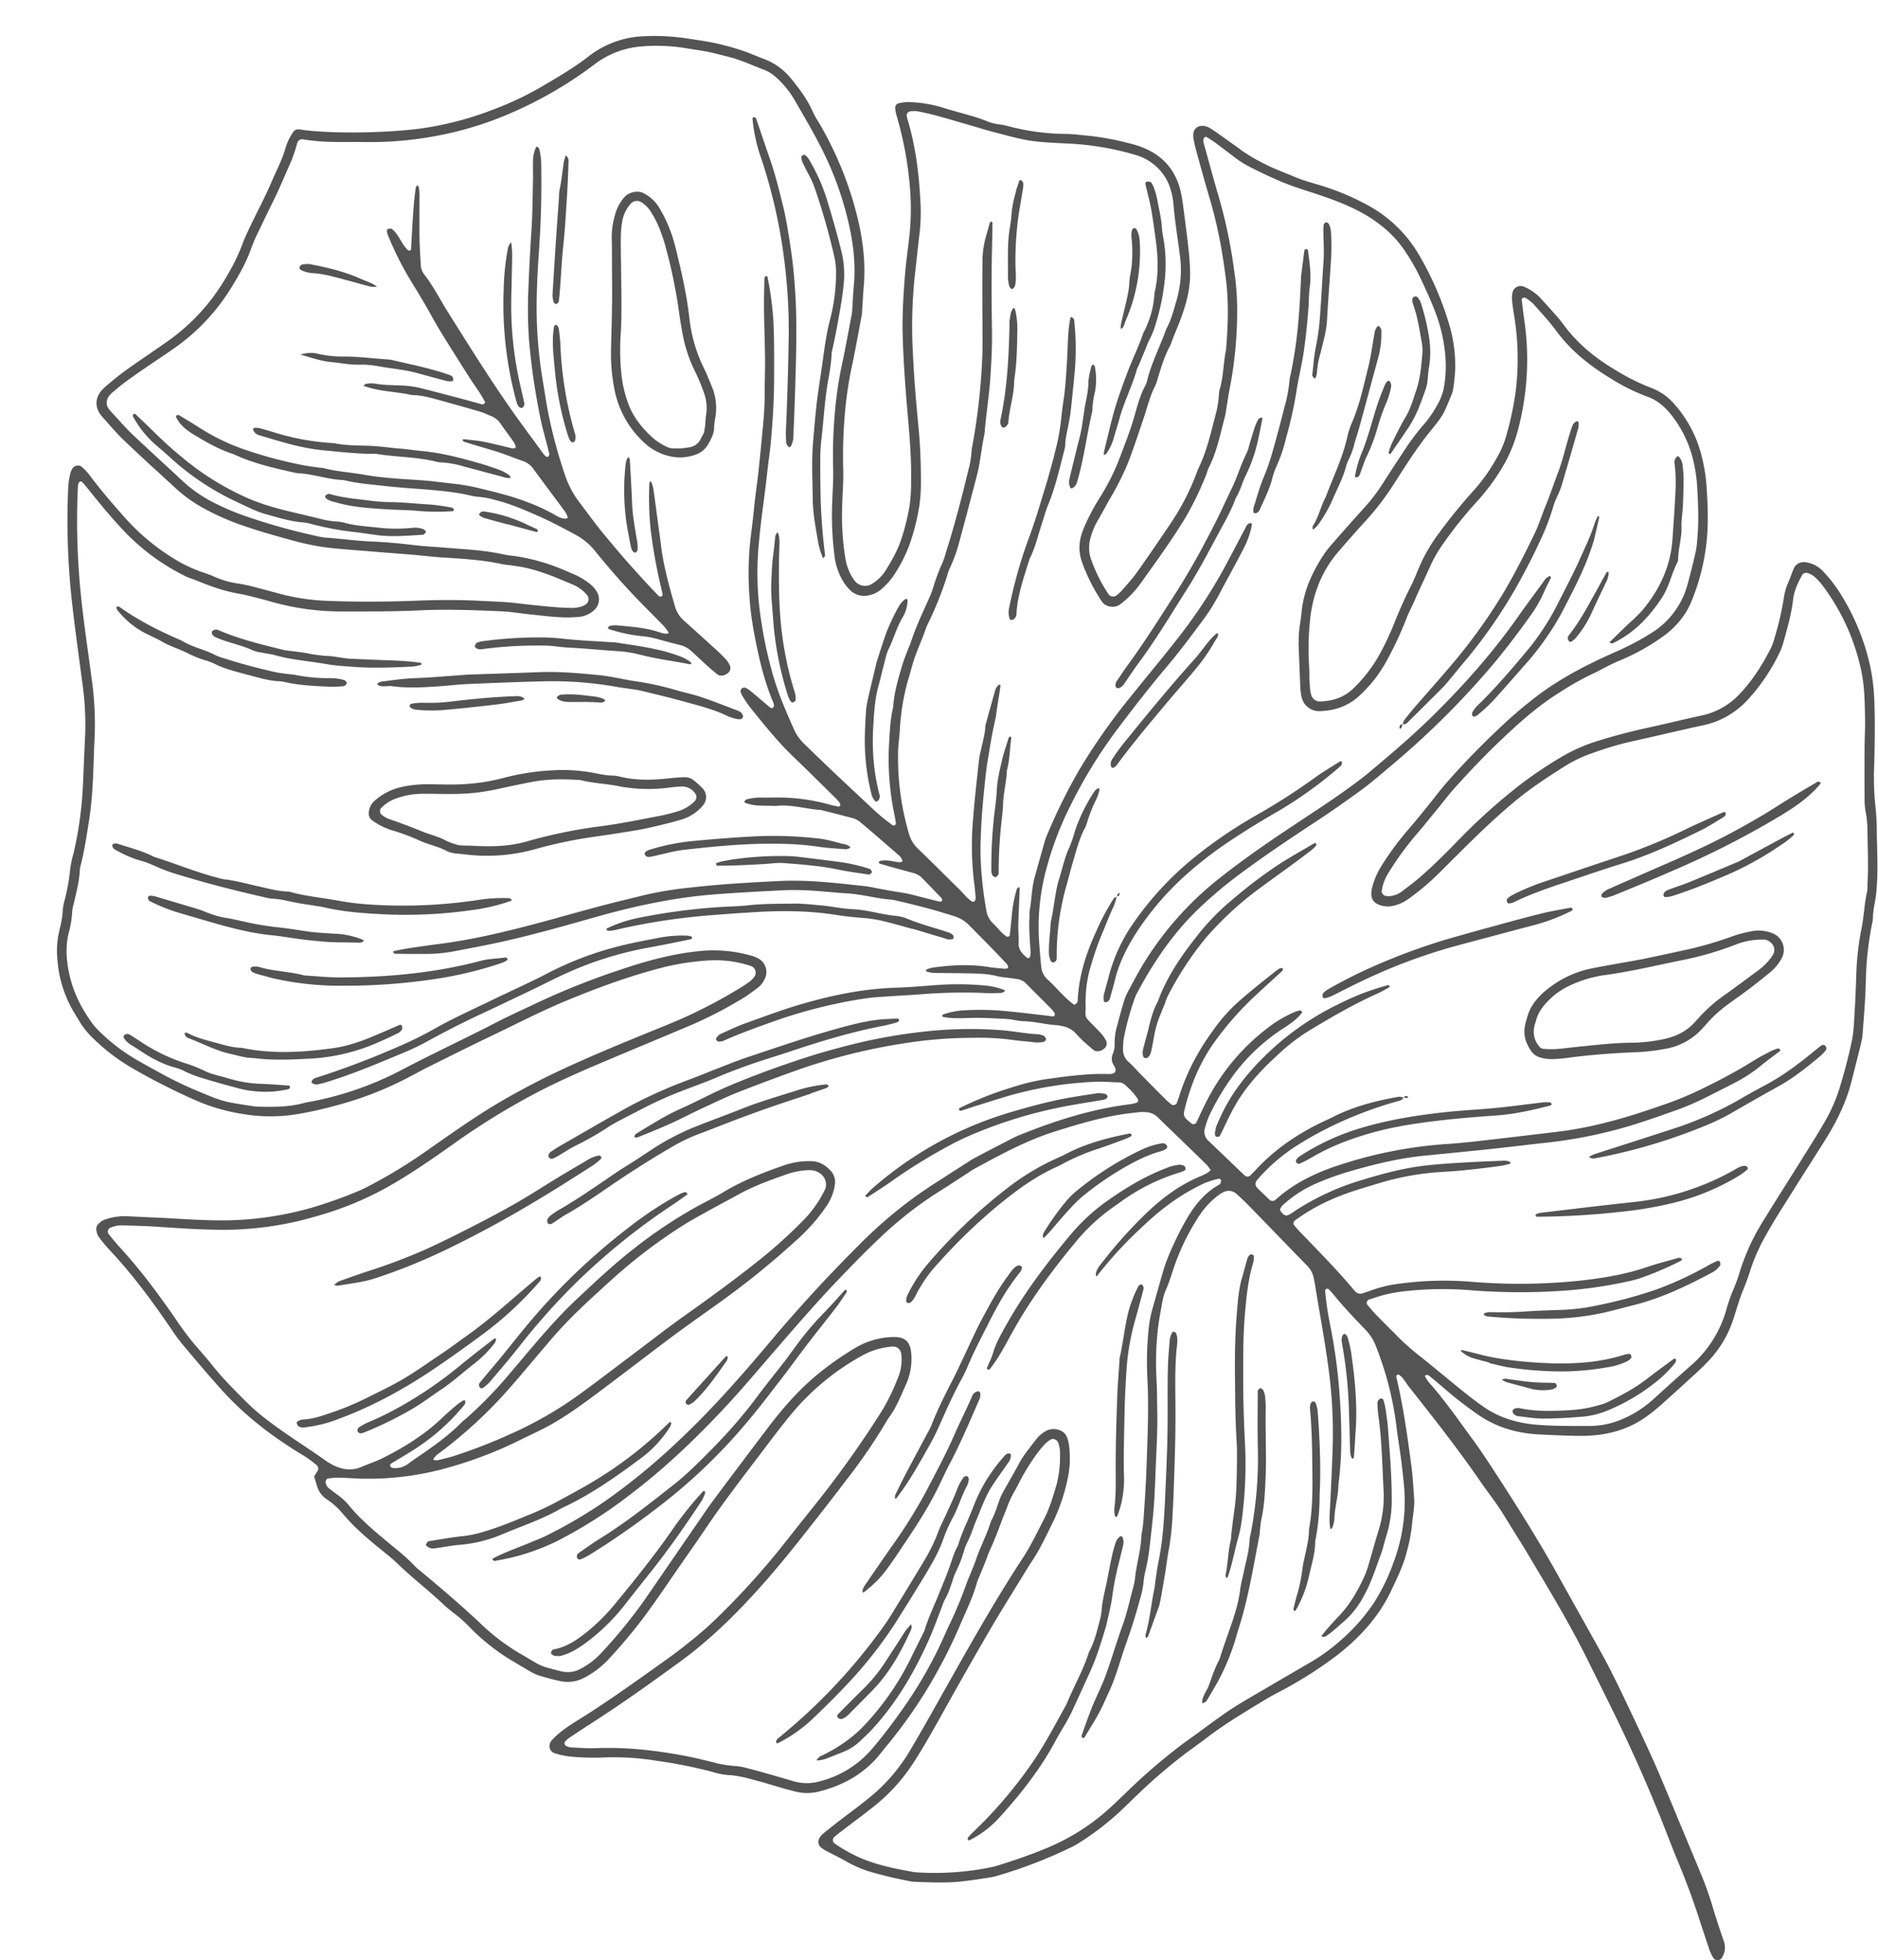 <?xml version="1.0" encoding="UTF-8" standalone="no"?><svg xmlns="http://www.w3.org/2000/svg" xmlns:xlink="http://www.w3.org/1999/xlink" data-name="Layer 1" fill="#545454" height="977.5" id="Layer_1" preserveAspectRatio="xMidYMid meet" version="1" viewBox="0.0 0.0 936.6 977.5" width="936.6" zoomAndPan="magnify">
 <title>Tropical Leaves Outline - 4</title>
 <g data-name="4" id="change1_1">
  <path d="m936 416.25a124.62 124.62 0 0 0 -0.7 -14.34 129.7 129.7 0 0 1 -0.72 -13.49c-0.11-3.09 0.13-6.19 0.2-9.29 0.23-10.42 0.41-20.84-0.09-31.26a97.66 97.66 0 0 0 -2.42 -17.56 113.94 113.94 0 0 0 -15.27 -35.58 71.14 71.14 0 0 0 -7.89 -9.92 14.52 14.52 0 0 0 -8.89 -4.45 5.39 5.39 0 0 0 -5.57 3c-1 2.33-1.75 4.77-2.8 7.08a30.46 30.46 0 0 0 -2.27 8.08 149.35 149.35 0 0 1 -4.62 19.78 27.86 27.86 0 0 1 -1.7 4.77c-4.26 8.31-9.13 16.18-15.65 23a36 36 0 0 1 -18.79 10.71c-9.1 1.95-18.13 4.22-27.22 6.18q-12.42 2.7-24.54 6.47a84.21 84.21 0 0 0 -17.06 7.31 210.36 210.36 0 0 0 -22.49 15.06 295.65 295.65 0 0 0 -31.33 28.38c-5.93 6.05-11.89 12-18.32 17.55-2.78 2.38-5.74 4.56-8.65 6.78a12.59 12.59 0 0 1 -6.24 2.43 8.79 8.79 0 0 1 -2.47 -0.3 3.07 3.07 0 0 1 -1.43 -1.9 22.09 22.09 0 0 1 3.39 -9.46 149.9 149.9 0 0 1 15 -20.39c3.11-3.65 6.09-7.4 9.13-11.1 3.22-3.92 6.28-8 9.69-11.73 6.64-7.3 13.41-14.5 20.54-21.33 9.57-9.17 19.31-18.13 30.66-25.2a144.11 144.11 0 0 1 17.68 -9.94c2.07-0.91 4-2.08 6-3.07 2.28-1.12 4.53-2.31 6.89-3.23a105.45 105.45 0 0 0 19.31 -10.49c7.25-4.76 13-11 16.24-19a107.85 107.85 0 0 0 7.49 -29.43c1-9.27 0.63-18.56 0-27.85a85.24 85.24 0 0 0 -2.42 -15 61.35 61.35 0 0 0 -13.63 -26 28.85 28.85 0 0 0 -11.68 -8.14 106.59 106.59 0 0 1 -17.36 -8.64c-9.76-5.74-18.6-12.74-25.5-21.9-1.19-1.57-2.36-3.17-3.66-4.65q-4.47-5.08-9.06-10.05a24.48 24.48 0 0 0 -7.68 -5.14 4.16 4.16 0 0 0 -5.81 3 15.25 15.25 0 0 0 -0.23 3.36c0.24 2.52 0.59 5 1 7.54a133.59 133.59 0 0 1 1 37 151.91 151.91 0 0 1 -5.27 24.78 45.36 45.36 0 0 1 -3.67 8.52 91.12 91.12 0 0 1 -13.19 18.56 261.41 261.41 0 0 0 -16.47 20.38 83.1 83.1 0 0 0 -8.68 14.46c-1.78 3.85-3.17 7.85-5.1 11.61-2.95 5.78-5.54 11.69-8 17.71a138.3 138.3 0 0 1 -7.88 16.82 73.19 73.19 0 0 1 -12.91 16.65c-4.76 4.54-10.54 6.34-17 6.42a4.4 4.4 0 0 1 -3.79 -2.81c-0.87-2.44-0.85-5-1-7.51-0.16-2.25-0.07-4.51-0.19-6.76a138 138 0 0 1 0.64 -25.29c1.56-12.09 5.86-22.87 13.78-32.13 4.59-5.35 9.25-10.64 14-15.82a133.08 133.08 0 0 0 13.82 -18.13c5.65-8.75 11.15-17.62 17.73-25.75 6.93-8.58 6.89-8.62 10.71-18a13.9 13.9 0 0 0 1.06 -3.19 87.63 87.63 0 0 0 1.12 -10.93 73.68 73.68 0 0 0 -2.55 -20.07 156.34 156.34 0 0 0 -15.62 -36.46 65.79 65.79 0 0 0 -25.92 -24.86 125.32 125.32 0 0 0 -21.75 -9.22c-4.56-1.47-9.28-2.58-13.67-4.44-5.7-2.41-11.56-4.47-17-7.43a81.38 81.38 0 0 1 -9.45 -5.58q-5.12-3.74-10.3-7.4c-2.06-1.47-4.13-2.94-6.29-4.27a7.16 7.16 0 0 0 -4.05 -1 4.28 4.28 0 0 0 -4 3.67 10.63 10.63 0 0 0 0 2.52c0.36 1.94 0.77 3.87 1.29 5.77 2.18 7.89 4.34 15.78 6.64 23.62a221.35 221.35 0 0 1 6 25.51c0.89 5.28 1.71 10.58 2.36 15.9 1.4 11.52 0.92 23.06 0 34.59-1.34 6.35-1.23 12.92-3 19.2a13.57 13.57 0 0 0 -0.56 3.34 53.29 53.29 0 0 1 -2.11 11.63c-2.21 8.75-4.34 17.54-8.4 25.69a120.05 120.05 0 0 1 -14.21 27.75c-5.35 7.95-10.74 15.87-16.3 23.68-2.28 3.2-5 6.09-7.59 9.07a21.54 21.54 0 0 1 -2.52 2.25 2.83 2.83 0 0 1 -3.78 -0.42 77.91 77.91 0 0 1 -8.75 -17.33 17.31 17.31 0 0 1 -0.41 -10.82 35 35 0 0 1 3.5 -8.58c2.18-3.62 4.1-7.39 6.2-11.06a132.06 132.06 0 0 0 9.1 -18.1c2.84-7.36 5.28-14.88 7.82-22.36 1.81-5.33 3.07-10.86 5.69-15.91a23.63 23.63 0 0 0 1.35 -4c1.69-5.38 3.25-10.81 6-15.79a16.15 16.15 0 0 0 0.92 -2.37c1.17-3.17 2.54-6.27 3.76-9.41 3.08-7.91 5.48-16.05 5.36-24.66-0.06-4.21-0.39-8.44-0.86-12.64-0.81-7.28-1.79-14.54-2.76-21.81a62.19 62.19 0 0 0 -1.2 -6.69c-2.73-11-9.66-18.23-20.27-22a63.51 63.51 0 0 0 -6.51 -1.84 131 131 0 0 0 -18.28 -3.37c-3.92-0.35-7.82-0.93-11.77-1a115.16 115.16 0 0 1 -29.25 -3.93 34.83 34.83 0 0 0 -5 -0.93 22.51 22.51 0 0 1 -5.63 -1.56 65.15 65.15 0 0 0 -6.38 -2.24c-5.41-1.6-10.89-3-16.27-4.7a62.92 62.92 0 0 0 -16.67 -2.53 23.5 23.5 0 0 0 -4.95 0.73 2.43 2.43 0 0 0 -1.29 2 20.18 20.18 0 0 0 0.5 3.31 177.9 177.9 0 0 1 6.79 35.67 125.93 125.93 0 0 1 -0.05 23.62c-0.79 7.56-1.94 15.08-2.5 22.67-0.68 9.27-1.25 18.53-1 27.85 0.33 13.25 1.34 26.45 2.47 39.65 1 11.23 1.95 22.46 1.74 33.74a89.23 89.23 0 0 1 -0.72 11.8 112.74 112.74 0 0 1 -4 16.42c-1.89 6-5 11.34-8.29 16.59a20.76 20.76 0 0 1 -6.71 6.34 6.51 6.51 0 0 1 -8.36 -1.61c-0.5-0.68-1-1.38-1.43-2.09a26.44 26.44 0 0 1 -3.33 -9.53 131.19 131.19 0 0 1 -1.55 -25.27c0.12-5.91 0.66-11.82 0.57-17.73a241.89 241.89 0 0 1 0.71 -27.85 197.14 197.14 0 0 1 3.32 -23.41c1.94-8.8 3.47-17.7 5.16-26.56a13.48 13.48 0 0 0 0.18 -1.68c0.27-4.22 0.47-8.44 0.82-12.65 1.17-13.68-0.88-27-4.61-40.11a176.35 176.35 0 0 0 -17.91 -41.92 50.43 50.43 0 0 1 -2.89 -5.17c-2.76-6.27-6.82-11.65-11.13-16.89a31.58 31.58 0 0 0 -13.68 -9.59c-2.91-1.08-5.73-2.37-8.66-3.41a122 122 0 0 0 -18 -4.86c-3.32-0.63-6.67-1.1-10-1.6a108.2 108.2 0 0 0 -23.58 -1.25 47.57 47.57 0 0 0 -26.6 9.89c-7.81 6.08-16.38 11-24.92 16a157.64 157.64 0 0 1 -22.21 10.41 161.86 161.86 0 0 1 -37.57 9.79c-15.91 2-40 2.53-55.67 0.87-1.4-0.15-2.79-0.44-4.19-0.54a3 3 0 0 0 -2.9 1.34 26.38 26.38 0 0 0 -3.72 7.54c-1.76 6.28-4.83 12-7.39 18-2.89 6.72-6.37 13.19-9.52 19.79-1.7 3.56-3.47 7.11-4.81 10.81a98.06 98.06 0 0 1 -7.8 15.88 100.65 100.65 0 0 1 -29.36 32.26c-6.9 4.9-14 9.56-20.84 14.5-3.65 2.63-7.15 5.5-10.54 8.46-4.76 4.15-5.77 9.74-1.15 14.85 3.59 4 7 8.12 10.9 11.81 8.59 8.23 17.37 16.13 26.08 24.16a70.61 70.61 0 0 0 13.06 9.31 122.12 122.12 0 0 0 20.07 8.87c7.71 2.71 15.61 4.93 23.5 7.08a126.78 126.78 0 0 0 16.52 3.62c7.81 1.05 15.7 1.5 23.55 2.16 7 0.59 14 1.09 21.06 1.68 4.77 0.41 9.52 1 14.3 1.33 10.12 0.62 20.25 1.19 30.2 3.33 1.38 0.3 2.79 0.39 4.19 0.59 1.67 0.23 3.35 0.44 5 0.73 9.24 1.64 17.8 5.36 26.37 9a18.39 18.39 0 0 1 6.76 5 3.16 3.16 0 0 1 -0.89 5 8.92 8.92 0 0 1 -2.31 1 18 18 0 0 1 -4.18 0.56c-3.38-0.08-6.76-0.24-10.12-0.55q-8.42-0.75-16.8-1.76c-6.44-0.79-12.92-0.93-19.39-1.27-10.14-0.52-20.28-0.46-30.41-0.08-14.92 0.58-29.84 0.72-44.77 0.13a106.07 106.07 0 0 1 -23.38 -3.32q-6.13-1.65-12.27-3.28a81.68 81.68 0 0 0 -9.09 -2 44.81 44.81 0 0 1 -12.16 -3.46 61.08 61.08 0 0 0 -6.34 -2.38 68.51 68.51 0 0 1 -14.41 -7 107.53 107.53 0 0 1 -23.86 -20.07c-6-6.72-11.87-13.6-17.34-20.8a23.14 23.14 0 0 0 -4.65 -4.88 3.41 3.41 0 0 0 -3.84 0.73 8.11 8.11 0 0 0 -1.19 2.2 36 36 0 0 0 -1.27 8.31 365.36 365.36 0 0 0 2 57.38c1.44 12.88 3.26 25.72 4.94 38.58a147.35 147.35 0 0 1 1.53 27c-0.43 8.15-0.7 16.31-1.09 24.47a187 187 0 0 1 -4.68 34.28 51.85 51.85 0 0 0 -1.72 8.28 101 101 0 0 1 -2.68 15 27.2 27.2 0 0 0 -1 5c-0.08 4-1.13 7.81-2 11.66a43.49 43.49 0 0 0 -0.64 13.46 59.78 59.78 0 0 0 8 25.63c1.16 1.94 2.34 3.87 3.52 5.79a40.43 40.43 0 0 0 5.82 7.13 99.12 99.12 0 0 0 21.55 16.22c3.42 1.95 6.87 3.87 10.37 5.68 7.51 3.88 15.08 7.58 22.91 10.82a95.29 95.29 0 0 0 19.48 5.32 82.55 82.55 0 0 0 27.74 0.24 195.21 195.21 0 0 0 19.81 -4.42 171.5 171.5 0 0 0 35.41 -13.72c3.26-1.69 6.46-3.49 9.74-5.13 10.61-5.27 21.2-10.59 31.89-15.7 12-5.72 23.72-11.85 36-17 16.41-6.85 33-13 50.32-17.39a127.55 127.55 0 0 1 21.63 -3.29 55.74 55.74 0 0 1 21.67 2.75 3.5 3.5 0 0 1 1.53 5.54 9.7 9.7 0 0 1 -1.69 1.86c-1.58 1.18-3.21 2.3-4.9 3.32a250.84 250.84 0 0 1 -35.4 18.06c-15.68 6.39-31.37 12.72-46.82 19.65a384.64 384.64 0 0 0 -37.67 19.24c-13.16 7.72-25.52 16.63-38 25.31a246 246 0 0 1 -25.23 15.48c-2.25 1.19-4.47 2.45-6.81 3.41a221 221 0 0 1 -23.87 8.59 165 165 0 0 1 -39.15 6.28c-10.14 0.34-20.26-0.25-30.39-0.86-7.59-0.45-15.19-0.68-22.78-1.12a29.5 29.5 0 0 0 -10.8 1.62 7.87 7.87 0 0 0 -3.54 2.32 3.48 3.48 0 0 0 -0.94 3.08 8.15 8.15 0 0 0 1.59 3.87c1.58 2 3.16 4 4.9 5.83 11.45 12.19 21.32 25.57 30.7 39.33a98.93 98.93 0 0 0 6 8.16c6.56 7.75 13.06 15.54 19.89 23.06 11.11 12.22 24 22.1 38 30.75a57.21 57.21 0 0 1 9 6.32 2.36 2.36 0 0 1 0.43 2.34c-0.55 1-1.17 1.92-1.9 3.11 0.44 1.46 0.93 3.06 1.4 4.67a11.85 11.85 0 0 0 4.86 6.69 36.14 36.14 0 0 1 7.59 6.7c5.58 6.8 12.22 12.47 19 18 3.06 2.5 6.2 4.93 9 7.66 7.1 6.88 15 12.88 22.15 19.65a60.34 60.34 0 0 0 5.82 4.9 63.74 63.74 0 0 1 7.57 6.74 105.87 105.87 0 0 0 20.41 16.35c3.63 2.16 7.26 4.33 10.93 6.42a18.37 18.37 0 0 0 3.88 1.64c3.25 0.94 6.51 1.89 9.82 2.58a17.67 17.67 0 0 0 12.31 -1.64 45.21 45.21 0 0 0 12.07 -9.17 266.55 266.55 0 0 0 17.41 -20.7c7.89-10.63 15.16-21.71 22.79-32.54 5.35-7.6 10.42-15.4 15.88-22.93 6.61-9.13 13.46-18.08 20.28-27.06 4.77-6.29 9.48-12.63 14.51-18.71a123.41 123.41 0 0 1 35.65 -29.55 36.61 36.61 0 0 1 15.27 -4.49 4.06 4.06 0 0 1 4.16 3.4 23.18 23.18 0 0 1 -1.71 12.44 104.1 104.1 0 0 1 -7.72 15.96 515.53 515.53 0 0 1 -33.3 46.83q-7.14 8.91-14.22 17.87a382.87 382.87 0 0 1 -37.48 41.3c-4.74 4.45-9.77 8.53-14.89 12.52-3.34 2.6-6.76 5.1-10.21 7.55-14.26 10.12-28.45 20.35-43.38 29.5a75.43 75.43 0 0 0 -6.92 4.86 35 35 0 0 0 -4.3 4c-2.25 2.46-1.4 5.88 1.7 6.71a40.72 40.72 0 0 0 7.43 1.54 126.19 126.19 0 0 0 16 0.48 132.64 132.64 0 0 1 26.94 1.59 241.38 241.38 0 0 1 27.38 5.42 38 38 0 0 0 8.27 1.72c5.44 0.23 10.56 1.76 15.73 3.16 4.08 1.1 8.11 2.4 12.18 3.57 1.9 0.55 3.82 1 5.73 1.51a24.24 24.24 0 0 0 12.54 -0.21c11.76-3.13 21.94-8.81 29.66-18.44 0.88-1.1 1.72-2.23 2.64-3.3a238.86 238.86 0 0 0 25.36 -36.85 248.93 248.93 0 0 0 12.62 -25.79c2.78-6.46 5.91-12.81 7.75-19.66a26.31 26.31 0 0 1 1.25 -3.14c1.06-2.61 2.15-5.21 3.19-7.82 0.63-1.57 1.08-3.22 1.81-4.75 3.27-6.88 5.61-14.13 8.53-21.15a54.64 54.64 0 0 1 3.42 -7.72c1.89-3.13 3.36-6.51 5.23-9.66 3.17-5.33 6.45-10.6 10.78-15.11a13.87 13.87 0 0 1 2.68 -2c1.1-0.68 3 0.17 3.53 1.38a16.06 16.06 0 0 1 1 6.63 55.22 55.22 0 0 1 -1.65 14.29c-1.74 6-3.48 11.87-6.35 17.45-3.35 6.5-6.46 13.12-10.5 19.27-12.83 19.56-24.37 39.9-35.87 60.26-6.64 11.77-13.17 23.61-20.07 35.23a87.56 87.56 0 0 1 -18.87 22.65c-6 5.1-12.5 9.65-18.71 14.53-2.22 1.74-4.44 3.48-6.59 5.3a8 8 0 0 0 -1.46 2 3.52 3.52 0 0 0 0.92 4.53 22.7 22.7 0 0 0 2.09 1.43c3.24 1.71 6.53 3.3 9.73 5.08a63.29 63.29 0 0 0 11.53 5.22 209.3 209.3 0 0 0 21.39 5.14 10.55 10.55 0 0 0 1.68 0.2c8.16 0.32 16.33 0.7 24.48-0.26 4.48-0.52 8.94-1.22 13.4-1.9a30.7 30.7 0 0 0 4.11 -1 233.74 233.74 0 0 0 37 -14.38 35.82 35.82 0 0 0 3.66 -2.11 139.79 139.79 0 0 0 21.93 -17.22q3.62-3.57 7.3-7.06a269.3 269.3 0 0 1 23.79 -20.32c3.17-2.36 6.41-4.63 9.53-7 9.38-7.28 19.59-13.31 29.7-19.47 4.58-2.78 9.45-5.07 14.08-7.77a203 203 0 0 0 21.22 -13.94c11.59-8.86 21.27-19.32 27.62-32.58 3-6.35 6.13-12.7 7.87-19.58a86.15 86.15 0 0 0 2.66 -14.1c0.35-4.21 1.3-8.36 1-12.62-0.4-4.77-0.56-9.57-1.17-14.32-2-15.38-4.09-30.75-7.67-45.86a1.74 1.74 0 0 1 -0.06 -0.84 1 1 0 0 1 0.54 -0.5 1 1 0 0 1 0.72 -0.08c2.22 1.42 3.29 3.82 4.85 5.8 12.23 15.49 24.46 31 35.67 47.27 4 5.8 8.42 11.31 12.08 17.36s7.51 11.94 11.12 18c10.53 17.7 21.26 35.28 30.41 53.78 6.13 12.39 12.37 24.72 18.28 37.22q9 19.13 17 38.72c3.41 8.36 6.52 16.84 10 25.17 4.14 9.9 7.8 20 11.08 30.17 1.47 4.57 3 9.13 4.52 13.66a23.1 23.1 0 0 0 1.87 3.76 2.4 2.4 0 0 0 2.15 1.06 2.27 2.27 0 0 0 2.09 -1.19 9.36 9.36 0 0 0 1 -8.1c-1.91-5.61-3.83-11.22-5.5-16.9a168 168 0 0 0 -5.93 -16.74c-2.8-6.78-5.64-13.54-8.46-20.31-4.12-9.89-8.2-19.8-12.38-29.67-2.21-5.19-4.57-10.32-6.93-15.44-2.59-5.64-5.26-11.25-7.92-16.85-4.37-9.17-8.69-18.36-13.62-27.25-7.21-13.04-14.57-26.04-21.83-39.14-10-18-21-35.43-32.25-52.7-3.54-5.44-7.13-10.85-11-16.09-6.49-8.88-12.8-17.9-20-26.27a16.81 16.81 0 0 1 -3.34 -4.73 1.7 1.7 0 0 1 2.32 0.11c2.63 2.12 5.2 4.33 7.77 6.53a196.88 196.88 0 0 0 16.72 12.91c9.1 6.22 19.29 9.13 30.2 9.68 6.47 0.33 13 0.6 19.42 0.72 12.13 0.22 23.56-2.25 33.67-9.31a86.22 86.22 0 0 0 7.92 -6.34c6.11-5.43 12.15-10.95 18.17-16.49 2.07-1.91 4.07-3.91 6-6a54.54 54.54 0 0 0 11.75 -20.33c1.53-4.54 2.74-9.21 4.56-13.64 1.29-3.13 2.53-6.27 3.52-9.51a94.9 94.9 0 0 1 8.14 -18.53c4.51-8.14 9.62-15.91 14.55-23.79 5.07-8.12 10.3-16.15 15.36-24.28 5.53-8.9 10.1-18.24 12.7-28.46 1.6-6.29 3.2-12.58 4.74-18.88a30.36 30.36 0 0 0 0.84 -5c0.59-8.43 1.37-16.85 1.56-25.29a164.37 164.37 0 0 1 3.1 -29.37 16.06 16.06 0 0 0 0.5 -3.34c0-3.14 0.74-6.16 1.24-9.22 0.31-1.94 0.47-3.91 0.61-5.87 0.68-8.7 0.25-17.41 0.05-26.16zm-4.81 28.23c-1.41 6.06-1.55 12.29-2.78 18.39a141.39 141.39 0 0 0 -2.65 23.49q-0.4 12.67-1.24 25.32a54.28 54.28 0 0 1 -1 7.53c-1.65 8-3.8 15.91-6.18 23.75a82.47 82.47 0 0 1 -7.58 16.93c-3.08 5.38-6.4 10.61-9.69 15.87-7 11.23-14.13 22.4-21.08 33.67a108.23 108.23 0 0 0 -11.48 25.34 78.67 78.67 0 0 1 -3.22 8.72 87.24 87.24 0 0 0 -3.55 10.4 57.32 57.32 0 0 1 -17.68 27.29q-9.21 8.12-18.26 16.4a55.31 55.31 0 0 1 -15.56 10.06 41.15 41.15 0 0 1 -16.45 3.47c-8.73 0-17.5 0.1-26.19-0.59-9.63-0.77-18.84-3.41-26.94-9.11-6-4.22-11.65-8.88-17.32-13.53-4.57-3.76-9.11-7.56-13.76-11.22a115.74 115.74 0 0 1 -10.82 -9.46c-3.77-3.81-7.59-7.56-11.33-11.4-1.57-1.61-3-3.36-4.47-5.07a1.74 1.74 0 0 1 1 -2.7c2.68-0.87 5.35-1.8 8.09-2.46a66.83 66.83 0 0 1 8.32 -1.5 172.06 172.06 0 0 1 32.89 -0.73 310.84 310.84 0 0 0 44.75 0.5 218.93 218.93 0 0 0 34.31 -4.68 65.46 65.46 0 0 0 6.55 -1.68 166.6 166.6 0 0 0 20.22 -8.62c0.67-0.33 0.92-0.86 0.5-1.18a2 2 0 0 0 -1.46 -0.39c-5.43 1.53-10.91 2.93-16.24 4.74-10 3.39-20.25 5.12-30.6 6.37a290.15 290.15 0 0 1 -56.53 0.81 167.19 167.19 0 0 0 -36.26 1 60.09 60.09 0 0 0 -11.55 2.58c-2.14 0.73-4.26 1.48-6.4 2.2a3.51 3.51 0 0 1 -3.8 -1.13c-0.2-0.2-0.38-0.41-0.57-0.63-8.7-10.38-18.29-20-27.64-29.74-0.78-0.81-1.46-1.7-2.18-2.56a1.69 1.69 0 0 1 0.41 -2.27 96.43 96.43 0 0 1 19.08 -10.85c7.78-3.39 15.95-5.62 24-8.09a135.9 135.9 0 0 1 31.61 -5.36c9.3-0.56 18.53-1.66 27.75-2.9a46.09 46.09 0 0 0 4.89 -1.12 0.57 0.57 0 0 0 0.19 -0.52c-0.12-0.24-0.34-0.54-0.57-0.59a9.41 9.41 0 0 0 -2.49 -0.42c-12.39 0.49-24.78 1-37.13 2.2-11.86 1.13-23.27 4.18-34.62 7.69a125.6 125.6 0 0 0 -32.84 15.3c-0.7 0.47-1.4 0.95-2.12 1.4-2.06 1.27-3.16 0.94-4.82-1.4a1.25 1.25 0 0 1 0 -1.59 9.13 9.13 0 0 1 1 -1.35 60.45 60.45 0 0 1 17 -11 147.29 147.29 0 0 1 15.91 -5.76c12.46-3.64 25-6.71 38-8 10.94-1.08 21.88-2.14 32.8-3.3 10.09-1.08 20.16-2.32 30.25-3.42a231.43 231.43 0 0 0 45.34 -10.07c5.1-1.63 10.14-3.47 15.2-5.24a137.06 137.06 0 0 0 17.14 -7.27c4.51-2.32 9.09-4.53 13.58-6.9a75.7 75.7 0 0 0 13.44 -8.77c3-2.53 6.27-4.81 9.39-7.22 0.12-0.08 0.13-0.45 0-0.61a1.11 1.11 0 0 0 -1.41 -0.55 23.6 23.6 0 0 0 -3.14 1.25c-2.75 1.44-5.56 2.8-8.16 4.48a260.53 260.53 0 0 1 -24.47 13.43 160 160 0 0 1 -19.44 8.31c-9.86 3.42-19.73 6.8-29.89 9.29a191.23 191.23 0 0 1 -23.22 4.54l-18.47 2.21q-9.24 1.09-18.48 2.15c-7 0.82-14 1.58-21 2a218.11 218.11 0 0 0 -50.52 9.87c-12.25 3.82-23.69 9.09-33.34 17.76a2.2 2.2 0 0 1 -3 0.15c-2-1.94-4.09-3.88-6.07-5.88-1.37-1.38-1.29-2.87 0.14-4.46a91.23 91.23 0 0 1 19.85 -17 181.25 181.25 0 0 1 31 -15.55 188.86 188.86 0 0 1 19.25 -6.42c1-0.26 2.1-0.55 2.5-1.72a6.26 6.26 0 0 0 -2.27 -0.42c-10.87 1.91-21.52 4.58-31.51 9.43-2 1-4.08 2-6.12 2.92-12.86 6.11-24.48 14-34.12 24.56-0.75 0.83-1.57 1.6-2.37 2.39a2 2 0 0 1 -2.31 0.25c-0.22-0.18-0.47-0.32-0.68-0.51-5.91-5.65-11.8-11.33-17.74-17a6.11 6.11 0 0 1 -1.66 -6.94 46.07 46.07 0 0 1 1.93 -5.59 121 121 0 0 1 14.18 -23 95.84 95.84 0 0 1 22.46 -20.39c3.56-2.29 7.07-4.65 9.7-8.07 0.09-0.11-0.08-0.5-0.23-0.69s-0.43-0.43-0.61-0.4a11.58 11.58 0 0 0 -2.42 0.6 61.13 61.13 0 0 0 -14.52 8.62 106.18 106.18 0 0 0 -27.1 31c-3 5.13-5.41 10.51-7.92 15.86a1.86 1.86 0 0 1 -2.21 0.45c-0.86-0.72-1.72-1.45-2.54-2.22a3.83 3.83 0 0 1 -1.29 -3.81c2.9-12.48 7.63-24.15 15.1-34.66a156.15 156.15 0 0 1 21.27 -24c4.13-3.83 8.31-7.62 12.46-11.44 0.48-0.45 0.63-1.12 0.21-1.47-0.24-0.21-0.91 0-1.32 0.12a5.63 5.63 0 0 0 -1.44 0.88c-6.41 5.08-12.85 10.12-19 15.56a82.31 82.31 0 0 0 -12.92 14.61 124.57 124.57 0 0 0 -8.64 13.53 108.69 108.69 0 0 0 -8 18.61c-0.41 1.35-0.9 2.67-1.39 4a1.84 1.84 0 0 1 -2.82 0.52c-0.86-0.73-1.75-1.42-2.55-2.22q-6.57-6.58-13.1-13.22c-1.78-1.81-3.42-3.76-5.31-5.45a8 8 0 0 1 -3 -6.67 40.24 40.24 0 0 1 0.32 -5 134.41 134.41 0 0 1 5.29 -19.6 20.75 20.75 0 0 1 1.3 -3.12c8.39-15.76 18.31-30.38 31.37-42.75a216.3 216.3 0 0 1 20.08 -16.83c11.79-8.75 23.95-16.95 36.22-25q12.38-8.12 24.32-16.89c5.45-4 10.54-8.5 15.73-12.84a419 419 0 0 0 45.84 -45c8-9.13 15.36-18.75 22.41-28.62a66.74 66.74 0 0 0 7.19 -12.45c1-2.32 2.21-4.54 3.29-6.82a1 1 0 0 0 -0.22 -0.8c-0.08-0.11-0.44-0.1-0.63 0a5.56 5.56 0 0 0 -2.47 2.21c-4.3 5.93-8.71 11.78-12.91 17.78-12.68 18.08-27.28 34.48-43 49.93-10.07 9.9-20.8 19-31.64 28.07-5 4.14-10.3 7.9-15.61 11.61-6.48 4.52-13.11 8.83-19.69 13.19-13.17 8.74-26.23 17.62-38.63 27.43a161.87 161.87 0 0 0 -38.59 43.37c-2.77 4.59-5.25 9.32-7.76 14a29.9 29.9 0 0 0 -2.1 5.52c-1.13 3.79-2.15 7.61-3.15 11.43a29.28 29.28 0 0 0 -1.15 8.35 12.38 12.38 0 0 1 -0.76 5 6 6 0 0 0 0.59 6.36 7.89 7.89 0 0 1 0.64 1.55 2 2 0 0 1 -1 2.07 6.77 6.77 0 0 1 -1.62 0.37c-11-0.41-21.95 1.13-32.82 2.67a101.1 101.1 0 0 0 -14.8 3.53 171.22 171.22 0 0 0 -27.52 10.76c-0.19 0.1-0.41 0.42-0.37 0.57a0.92 0.92 0 0 0 1.32 0.69c2.42-0.78 4.82-1.58 7.25-2.34 5.38-1.68 10.75-3.4 16.16-5a185.49 185.49 0 0 1 42.48 -7c4.2-0.24 8.44 0.2 12.67 0.28a4.58 4.58 0 0 1 3 1.28 35.13 35.13 0 0 1 6.25 6.86c0.47 0.73 0.21 1.87-0.52 2a21.55 21.55 0 0 1 -2.45 0.64c-19.48 2.35-38 8.21-56.08 15.55-2.09 0.84-4.09 1.92-6.09 2.95q-7.53 3.87-15 7.81c-1 0.52-2 1.06-2.95 1.67q-10 6.38-19.95 12.8a218.84 218.84 0 0 0 -35.28 28.9q-23.73 23.56-45.23 49.18c-14.16 16.84-28.71 33.34-44.74 48.46a319.85 319.85 0 0 1 -37.19 30.65 238.22 238.22 0 0 1 -29.88 17.52c-2 1-4.15 1.76-6.22 2.65-6.47 2.8-13.17 5-19.48 8.23-0.72 0.36-0.88 0.75-0.37 1.18a1.15 1.15 0 0 0 0.72 0.31 110 110 0 0 0 30.53 -9.57 232.09 232.09 0 0 0 37.11 -23.52c17.15-13 32.62-27.78 47.27-43.48 8.67-9.29 16.81-19 25.12-28.6 10.71-12.37 21.41-24.74 32.77-36.53 6.65-6.9 13.34-13.78 20.34-20.33a190.17 190.17 0 0 1 29.42 -22.73c4.55-2.83 9-5.81 13.51-8.73 0.95-0.61 1.85-1.31 2.84-1.84 13.14-7.14 26.23-14.34 40.61-18.85 10.51-3.3 21-6.45 31.9-8.31 3.33-0.57 6.7-0.92 10.06-1.31a18.06 18.06 0 0 1 3.37 0 9 9 0 0 1 6 2.64c3 3 6.06 5.9 9.1 8.84 5.06 4.91 10.14 9.8 15.17 14.74a22.59 22.59 0 0 1 2 2.61 8.16 8.16 0 0 1 -1.38 1.32 38.15 38.15 0 0 1 -3.8 1.86c-11.13 4.64-20.41 11.89-28.88 20.32a222.23 222.23 0 0 0 -19.11 21.46c-1.54 2-3.39 3.84-4 6.39a5.61 5.61 0 0 0 0 1.63c0.19-0.06 0.47 0 0.56-0.17a201.62 201.62 0 0 1 21.68 -23.66c8.58-8.22 17.85-15.58 28.56-20.94a36.44 36.44 0 0 1 10.28 -3.78 1 1 0 0 1 1.28 0.84 3.27 3.27 0 0 1 -0.32 1.48 1.33 1.33 0 0 1 -0.6 0.57c-7.15 4-12.07 10-16.11 16.95-4.23 7.24-9.28 17.8-11.57 25.31-2 6.74-3.86 13.56-5.79 20.35-1.7 6-2 12.24-2.39 18.41a161.29 161.29 0 0 0 0.1 16.89c0.65 13.25 0.07 26.48-0.36 39.71q-0.35 10.54-1.07 21.09c-0.38 5.33-0.5 10.7-1.61 16-0.14 7.37-2.5 14.43-3.19 21.73a30.44 30.44 0 0 1 -1.06 5c-1.61 6-2.91 12.11-5 17.94-3 8.23-5.41 16.63-8.37 24.85-1.81 5-4.23 9.83-6.34 14.74-0.77 1.81-1.49 3.65-2.17 5.5q-1.9 5.16-3.71 10.35a0.89 0.89 0 0 0 0.23 0.74 0.75 0.75 0 0 0 1.31 0c3.14-5.34 6.61-10.49 9.18-16.15 0.93-2 1.84-4.11 2.8-6.14 3.74-7.94 5.84-16.47 8.79-24.69 2.57-7.18 4.82-14.43 6.81-21.78a47 47 0 0 0 1.85 -9.11 30.63 30.63 0 0 1 0.88 -5c1.93-8 2.52-16.12 3.45-24.24 1.13-9.82 1.35-19.67 1.78-29.51 0.39-9 0.87-18 0.66-27-0.11-5.07-0.08-10.15-0.4-15.21a153.25 153.25 0 0 1 0.52 -22.78c0.44-5.05 1.45-10.05 2.35-15a28.28 28.28 0 0 1 1.84 -6.5c2.32-5.17 3.63-10.7 5.75-15.91a114 114 0 0 1 10.87 -21 41 41 0 0 1 9.93 -10.54 17.53 17.53 0 0 1 2.18 -1.28 5.85 5.85 0 0 1 6.34 0.75c2.08 1.91 4.16 3.82 6.13 5.84 9.64 9.9 19.23 19.85 28.88 29.74a12.38 12.38 0 0 1 3.81 7.35c0.07 0.56 0.26 1.1 0.35 1.65 2.52 15.87 5.64 31.66 7.49 47.62a240.49 240.49 0 0 1 1.39 36.3c-0.37 10.41-0.88 20.82-1.42 31.22a33 33 0 0 0 0.33 7.66c0.39-0.32 0.88-0.52 1-0.83a16.29 16.29 0 0 0 1 -4.1c0.13-6 2-11.68 2.05-17.63 2-15.16 1.62-30.37 0.48-45.55a274.09 274.09 0 0 0 -4.58 -33.5 150.71 150.71 0 0 1 -2.57 -17.56c0-0.18 0.24-0.45 0.43-0.57a1.12 1.12 0 0 1 1.49 0.19 21.53 21.53 0 0 1 1.73 1.85c5.16 6.36 10.76 12.33 16.47 18.19a24.32 24.32 0 0 1 5.33 8.52 163.06 163.06 0 0 1 10.07 39.23c0.65 5.6 1.63 11.16 2.35 16.75 0.59 4.47 1.08 8.95 1.5 13.44a86.37 86.37 0 0 1 -5.29 38.22 97.32 97.32 0 0 1 -10 20.44 94.44 94.44 0 0 1 -16.94 18.86 91.15 91.15 0 0 1 -13.67 9.95c-7.55 4.42-15.13 8.79-22.66 13.23-6.07 3.58-12.23 7-18.11 10.88s-11.47 8.2-17.19 12.33c-2.51 1.82-5.05 3.6-7.54 5.46a296.22 296.22 0 0 0 -27.49 23.8c-3.26 3.12-6.48 6.28-9.89 9.24a107.93 107.93 0 0 1 -29.45 18.17c-7.82 3.26-15.81 6-23.91 8.53-1.07 0.33-2.15 0.67-3.26 0.9a141 141 0 0 1 -38.67 2.6c-9.18-1.66-18.37-3.4-27-7.1a75.88 75.88 0 0 1 -13.16 -7.41 2.13 2.13 0 0 1 0 -3c1.08-0.91 2.16-1.8 3.28-2.65 5.6-4.29 11.28-8.47 16.8-12.85a90.13 90.13 0 0 0 19.7 -21.92c4.59-7.1 8.76-14.46 12.87-21.83 8.64-15.5 17.37-31 26.33-46.27 4.7-8 9.66-15.88 14.52-23.81 1.77-2.88 3.52-5.77 5.38-8.6 4.2-6.37 7.35-13.28 10.71-20.11a93.56 93.56 0 0 0 6.91 -20.82 48.7 48.7 0 0 0 0.47 -17.65 13.8 13.8 0 0 0 -1 -3.23 5.56 5.56 0 0 0 -2.92 -2.92 8.07 8.07 0 0 0 -8.05 0.51 16 16 0 0 0 -4.37 3.95c-2.87 3.83-6 7.43-8.31 11.7-2.65 5-5.52 9.82-8.24 14.75a27.77 27.77 0 0 0 -1.71 3.86c-1.26 3.44-2.19 7-4.1 10.19-2 6.77-5.44 13-7.66 19.7-0.53 1.6-1.21 3.15-1.84 4.72-1 2.62-2.21 5.19-3.12 7.85a205.22 205.22 0 0 1 -8.52 20.24c-1.67 3.57-3.19 7.2-4.92 10.76a214.39 214.39 0 0 1 -17.54 29.84c-5 7.13-10.23 14.14-15.94 20.79a50.54 50.54 0 0 1 -25.46 15.86 23.69 23.69 0 0 1 -13.35 0.12c-4.33-1.27-8.67-2.54-13-3.76-3.53-1-7.06-2-10.62-2.88a27.81 27.81 0 0 0 -5.82 -1 54.93 54.93 0 0 1 -10.82 -1.86c-2.47-0.58-4.93-1.21-7.4-1.79a237.41 237.41 0 0 0 -26.66 -4.39 175.45 175.45 0 0 0 -25.3 -0.84c-4 0.1-7.88-0.24-11.82-0.41a7.89 7.89 0 0 1 -2.33 -0.84 1.51 1.51 0 0 1 -0.25 -2.17 18.62 18.62 0 0 1 1.89 -1.68c3.75-2.5 7.52-5 11.31-7.44 15-9.6 29.42-19.94 43.79-30.4 13.77-10 25.94-21.71 37.39-34.21 8.77-9.56 17-19.62 25-29.8 7.16-9.07 14.29-18.16 21.26-27.38a276.72 276.72 0 0 0 20.46 -30.14c3.87-5 6.05-10.8 8.62-16.42a31.5 31.5 0 0 0 2.87 -15.67c-0.46-5.72-2.59-8.68-9.23-8.49a38.36 38.36 0 0 0 -18.51 5.32 149.11 149.11 0 0 0 -17.39 12c-10.5 8.29-19.13 18.3-27.14 28.91q-12.75 16.86-25.42 33.79c-2 2.7-4 5.48-5.88 8.26q-14.62 21.24-29.22 42.49a250.54 250.54 0 0 1 -21.89 26.86 38.12 38.12 0 0 1 -10 7.7 13.42 13.42 0 0 1 -9.82 1.4c-2.74-0.66-5.48-1.37-8.18-2.18a20.24 20.24 0 0 1 -3.86 -1.66c-2.46-1.37-4.85-2.87-7.29-4.27a105.57 105.57 0 0 1 -20.32 -15.09c-10-9.51-20.57-18.44-31.18-27.29a20.32 20.32 0 0 1 -1.92 -1.65c-4.43-4.78-9.58-8.73-14.56-12.88-6.71-5.6-13.39-11.25-18.94-18.08-2.7-3.32-6.38-5.52-9.68-8.16a4.55 4.55 0 0 1 -1.65 -2.86c-0.14-0.79 0.41-1.92 1.09-2a31.12 31.12 0 0 1 4.17 -0.47c3.09 0 6.19 0.2 9.28 0.37a145.3 145.3 0 0 0 46 -5.23 204.52 204.52 0 0 0 37.05 -14.23c3.28-1.63 6.62-3.15 9.9-4.79 9.13-4.56 17.46-10.4 25.61-16.46 13.36-9.93 26.51-20.12 39.84-30.09 6.77-5.07 13.72-9.91 20.6-14.85a417.93 417.93 0 0 0 42.75 -34.52 89.38 89.38 0 0 0 13.73 -16 25.29 25.29 0 0 0 3.93 -10.18 8.22 8.22 0 0 0 -2.07 -7.07c-2.56-2.74-5.58-4.68-9.53-4.78a37.59 37.59 0 0 0 -13.31 1.93c-10.7 3.67-21.18 7.77-30.91 13.64-4.34 2.63-8.93 4.84-13.38 7.28a235.15 235.15 0 0 0 -30.91 20.68c-10.05 7.8-19.27 16.51-28.53 25.19-12.18 11.41-22.57 24.43-33.39 37.06a205.34 205.34 0 0 1 -22.4 23c-0.65 0.55-1.33 1.06-1.92 1.66-6.56 6.69-14.23 12-21.9 17.25-1.63 1.11-3.25 2.25-4.84 3.43a10.58 10.58 0 0 1 -7.19 1.9 1.52 1.52 0 0 1 -1.37 -0.83 1 1 0 0 1 0.34 -1.39c3.6-2.23 7.29-4.3 10.84-6.59a105.38 105.38 0 0 0 25.86 -22.88 3.41 3.41 0 0 0 0.33 -1.55c0.08-0.69-1-0.64-2 0.1-0.69 0.5-1.4 1-2.05 1.5-1.94 1.63-3.87 3.29-5.78 5-0.64 0.55-1.24 1.15-1.85 1.74-8.65 8.28-18.7 14.51-29.33 19.85-3.51 1.77-7.29 3-10.92 4.55-4.79 2-9.4 1.35-13.89-0.88a31.5 31.5 0 0 1 -4.33 -2.64c-8.94-6.38-18.33-12.12-27.1-18.76a105.8 105.8 0 0 1 -11 -9.22c-6.2-6.16-12.43-12.29-17.89-19.16-2.81-3.53-5.82-6.9-8.76-10.32a141.19 141.19 0 0 1 -9.18 -12.25c-8.79-12.79-18-25.25-28.57-36.69-1.9-2.06-3.63-4.29-5.41-6.47a2.14 2.14 0 0 1 0.8 -2.84 13.93 13.93 0 0 1 6.57 -1.26c5.07 0.15 10.14 0.24 15.2 0.56 10.4 0.66 20.79 1.46 31.22 1.59a162.24 162.24 0 0 0 46 -5.61c3.26-0.91 6.53-1.8 9.75-2.83a161.14 161.14 0 0 0 33.15 -14.81c9.73-5.75 19-12.13 28.24-18.66a358.59 358.59 0 0 1 44.66 -27.47c9.06-4.6 18.32-8.78 27.67-12.75 14.8-6.28 29.65-12.45 44.47-18.68a208.17 208.17 0 0 0 29.36 -15c2.39-1.48 4.6-3.24 6.89-4.89a11.89 11.89 0 0 0 3.15 -3.92 7.67 7.67 0 0 0 -3.23 -10.78 15.44 15.44 0 0 0 -2.34 -1 69.25 69.25 0 0 0 -25.9 -2.64c-13.87 1.31-27.18 4.92-40.28 9.38a371.36 371.36 0 0 0 -40.89 16.21c-6.87 3.29-13.84 6.39-20.6 9.87-16 8.28-32.43 15.89-48.41 24.32a162.91 162.91 0 0 1 -43 15.1c-1.66 0.35-3.36 0.52-5 1-7.45 2-15.06 2-22.67 1.79a27.3 27.3 0 0 1 -3.37 -0.35c-13.94-2.13-14-2-27.53-7.72a181.59 181.59 0 0 1 -17.5 -8.44c-3.7-2-7.4-4.08-11.08-6.15a92.89 92.89 0 0 1 -20.75 -15.89 23.09 23.09 0 0 1 -1.71 -1.87c-7.56-9.85-12.39-20.84-13.5-33.27a38.84 38.84 0 0 1 0.78 -12.61 48.82 48.82 0 0 0 1.83 -10.82 20.8 20.8 0 0 1 0.79 -4.15c1.23-5.5 2.77-10.95 3-16.63a12.64 12.64 0 0 1 0.46 -2.5c1.82-7.11 2.88-14.36 4.06-21.6 0.87-5.31 1.37-10.63 1.74-15.95 0.62-9 0.71-18 1.17-27a162.55 162.55 0 0 0 -1.65 -29.5c-1.9-14.53-4.14-29-5.51-43.62a364.22 364.22 0 0 1 -1.2 -51.49 5.15 5.15 0 0 1 0.48 -1.61 1.26 1.26 0 0 1 0.6 -0.56 0.77 0.77 0 0 1 0.68 0 15.57 15.57 0 0 1 1.76 1.78c6.72 8.36 13.43 16.71 20.93 24.4a107.6 107.6 0 0 0 29.38 21.12c1.51 0.75 3.16 1.21 4.74 1.82 2.89 1.12 5.74 2.38 8.68 3.33a80.63 80.63 0 0 0 11.39 3.17c3.92 0.66 7.73 1.61 11.55 2.6 1.91 0.5 3.83 1 5.72 1.55a127.82 127.82 0 0 0 36.74 5c12.39 0 24.78 0.09 37.17-0.51 13.79-0.68 27.6-0.16 41.39 0.44 4.77 0.21 9.51 1.06 14.28 1.54 6.16 0.62 12.31 1.49 18.52 1.52 2 0 3.94-0.13 5.9-0.26a13 13 0 0 0 7.59 -3.41 7.29 7.29 0 0 0 1.64 -8.54 13.5 13.5 0 0 0 -3.78 -4.5 35 35 0 0 0 -7.94 -4.79c-3.12-1.3-6.19-2.74-9.37-3.88a97.56 97.56 0 0 0 -19.62 -5.14c-1.95-0.27-3.94-0.4-5.85-0.84-9.67-2.2-19.54-2.6-29.36-3.41-5.33-0.44-10.67-0.71-16-1.35-7-0.84-14-1.46-21-1.76-7.61-0.32-15.14-1.41-22.73-1.92a41.71 41.71 0 0 1 -5.82 -1.1 304 304 0 0 1 -34.2 -9.66 116.42 116.42 0 0 1 -14 -5.85 68.57 68.57 0 0 1 -16.83 -11.22c-8.44-7.9-17-15.65-25.41-23.6-3.47-3.3-6.61-7-9.86-10.46a32 32 0 0 1 -2.23 -2.66 5.12 5.12 0 0 1 0.07 -5.57 10.9 10.9 0 0 1 1.62 -1.94c2.38-2 4.73-4 7.23-5.86 4.37-3.19 8.8-6.19 13.21-9.19 3.72-2.57 7.51-5 11.19-7.63a102.12 102.12 0 0 0 28.12 -30.07c3.82-6.24 7.49-12.58 9.88-19.58a99.47 99.47 0 0 1 4.46 -10q3.06-6.51 6.25-12.93c3.4-6.81 6.27-13.86 9.37-20.81a91.34 91.34 0 0 0 2.9 -8.84 2.58 2.58 0 0 1 2.62 -1.7c10.61 1.91 21.33 1.21 32 1.42a179.28 179.28 0 0 0 35.29 -3.2 170.74 170.74 0 0 0 36.32 -11.17 201.09 201.09 0 0 0 42.36 -24.69 44 44 0 0 1 22.59 -8.6 89.6 89.6 0 0 1 23.58 1c3.34 0.54 6.7 1 10 1.65 3.59 0.74 7.13 1.7 10.69 2.6 6 1.54 11.66 4.22 17.45 6.42 3.43 1.29 6.21 3.83 8.76 6.53a47 47 0 0 1 6.53 8.83c4.07 7.09 8.25 14.14 12 21.38a163.88 163.88 0 0 1 14.53 38.74c2.45 10.45 3.83 21.06 2.81 31.87-0.4 4.2-0.55 8.43-0.82 12.65a15.68 15.68 0 0 1 -0.18 1.68c-1.77 9.13-3.38 18.3-5.38 27.39a195.66 195.66 0 0 0 -3.14 22.57 235.56 235.56 0 0 0 -0.77 27.86c0.1 5.9-0.39 11.82-0.55 17.73a158.6 158.6 0 0 0 1.12 24.45 31.87 31.87 0 0 0 4.5 13.54 22.71 22.71 0 0 0 3.13 4 10.08 10.08 0 0 0 10.12 2.65 13.14 13.14 0 0 0 5.93 -3.13 33.38 33.38 0 0 0 5.21 -5.61 72.69 72.69 0 0 0 8.6 -16.43 111.16 111.16 0 0 0 4.82 -18.85 81.9 81.9 0 0 0 0.87 -12.63c0-9.29-0.37-18.57-1.28-27.85-1.18-12.06-2.17-24.15-2.74-36.25a241 241 0 0 1 1 -38.82c0.83-7.27 1.56-14.55 2.45-21.82a92.39 92.39 0 0 0 0.24 -16c-0.7-13.56-2.48-26.95-6.41-40-0.17-0.53-0.26-1.09-0.38-1.64a2.12 2.12 0 0 1 2 -2.22 15.09 15.09 0 0 1 3.36 0c3 0.59 6.08 1.25 9.08 2.06 5.17 1.4 10.31 2.93 15.46 4.41 4.62 1.33 9.2 2.76 13.84 4 17.22 4.51 17.91 4.75 37.5 5.66a140.76 140.76 0 0 1 32.42 5.51 26 26 0 0 1 10.38 5.51 25 25 0 0 1 7.86 12.77 35.23 35.23 0 0 1 1.11 5.81c0.67 8.72 2.14 17.34 3.24 26a53.91 53.91 0 0 1 -1.66 22.59c-1.46 4.86-2.65 9.81-5.13 14.3-3 8.51-7.27 16.54-9.43 25.36a9.82 9.82 0 0 1 -0.8 2.4c-2.75 5-4.17 10.49-5.71 15.9-2.18 7.62-5.14 14.94-7.94 22.32a111.82 111.82 0 0 1 -9.22 18 113.53 113.53 0 0 0 -6.53 11.91c-0.92 2-1.83 4.12-2.54 6.24a21.71 21.71 0 0 0 0.18 14.15 89.52 89.52 0 0 0 9.9 19.61c1.79 2.74 6.4 3.45 9.09 1.41a47.84 47.84 0 0 0 5.09 -4.45 49.41 49.41 0 0 0 4.95 -5.77c7.7-10.78 15.49-21.49 22.4-32.82a155.92 155.92 0 0 0 10.63 -22 30.85 30.85 0 0 1 1.16 -3.18c4-7.89 5.67-16.51 7.91-24.95 0.51-1.9 0.74-3.88 1.06-5.83 0.42-2.5 0.71-5 1.23-7.5a203.73 203.73 0 0 0 3.94 -41.2 133.71 133.71 0 0 0 -1.57 -19.36 249.41 249.41 0 0 0 -7.43 -35.58c-2.57-8.65-4.89-17.38-7.32-26.07a14.22 14.22 0 0 1 -0.56 -2.47 2.42 2.42 0 0 1 0.4 -1.48 1 1 0 0 1 1.53 -0.23c1.42 0.91 2.88 1.78 4.23 2.78 3.18 2.34 6.29 4.76 9.45 7.13a46.58 46.58 0 0 0 6.35 4.16c5.75 3 11.57 5.78 17.57 8.27 7.06 2.93 14.4 4.93 21.57 7.47 9.83 3.5 19.41 7.58 27.68 14.23a53.55 53.55 0 0 1 10.55 10.87 102.62 102.62 0 0 1 9.35 16.07c2.25 4.86 4.53 9.71 6.46 14.71a79.43 79.43 0 0 1 5.79 27.17 64.24 64.24 0 0 1 -0.93 11.77c-0.81 4.8-3.27 9-5.84 13a46.64 46.64 0 0 1 -4.62 6 117.85 117.85 0 0 0 -9.56 12.9c-3.75 5.62-7.43 11.3-11.08 17a88.8 88.8 0 0 1 -8.81 11.35q-7.65 8.47-15.17 17.08a56.09 56.09 0 0 0 -4.74 5.94c-5.8 8.8-10.15 18.16-11.17 28.86-0.45 4.76-1.6 9.45-1.42 14.28 0 0.56-0.11 1.13-0.08 1.69 0.28 7.32 0.56 14.64 0.89 22a28.21 28.21 0 0 0 0.58 4.18 8.93 8.93 0 0 0 9.16 7.21c7.28-0.23 13.79-2.41 19.34-7.35a67.18 67.18 0 0 0 14.43 -18.63 178.76 178.76 0 0 0 9.57 -20.66c1-2.63 2.39-5.1 3.51-7.68 2.68-6.21 5.64-12.29 8.41-18.45a63.22 63.22 0 0 1 5.9 -10.23 201.64 201.64 0 0 1 16.84 -21.16 106 106 0 0 0 11.81 -15.48 72.13 72.13 0 0 0 8.81 -20 136.2 136.2 0 0 0 3.33 -55.31c-0.5-3.33-0.88-6.69-1.28-10a1 1 0 0 1 1 -1.2c0.26-0.05 0.6-0.14 0.77 0a23.18 23.18 0 0 1 4 3.05c3.93 4.42 8 8.78 11.5 13.54 7.34 10 16.81 17.43 27.24 23.74a97.7 97.7 0 0 0 18.14 9c5.51 1.93 9.59 5.86 13 10.47a57.71 57.71 0 0 1 9.89 21.36 76.61 76.61 0 0 1 1.91 12.53c0.54 9 0.93 18 0.06 27a45.75 45.75 0 0 1 -0.72 5.86c-1.28 5.49-2.6 11-4.11 16.42a41 41 0 0 1 -18.37 24.42 126.83 126.83 0 0 1 -16.41 8.72c-14.48 6.39-28.62 13.46-41.2 23.21-5.57 4.32-11 8.88-16.11 13.69-9.69 9.06-19 18.49-27.76 28.46-3.71 4.24-7.08 8.78-10.64 13.15-2.84 3.49-5.69 7-8.64 10.41a145.79 145.79 0 0 0 -14 19.08 37.16 37.16 0 0 0 -4.19 10.11 12.17 12.17 0 0 0 -0.37 3.35 5.22 5.22 0 0 0 3 4.76 11.68 11.68 0 0 0 7.41 1 20.32 20.32 0 0 0 8.43 -3.78 119.5 119.5 0 0 0 14.24 -11.97c5.43-5.34 10.78-10.76 16.22-16.09 7.05-6.91 14.25-13.65 21.83-20 8-6.73 16.76-12.43 25.57-18a65.94 65.94 0 0 1 13.75 -6.49 164.4 164.4 0 0 1 18.63 -5.58c12.12-2.64 24.18-5.58 36.31-8.2a41.72 41.72 0 0 0 21.8 -12.18 95 95 0 0 0 16.89 -25.14 28.67 28.67 0 0 0 1.63 -4.81c1.89-6.79 3.83-13.58 4.64-20.62 0.53-4.56 2.51-8.61 4.71-12.57a2.82 2.82 0 0 1 2.32 -0.67 11.07 11.07 0 0 1 3 1.4 27 27 0 0 1 4.15 4.2 107.62 107.62 0 0 1 19.69 42.68c1.77 8 1.87 16.22 2 24.39 0.09 4.79-0.2 9.58-0.23 14.36q-0.08 12.67 0 25.35a33.54 33.54 0 0 0 0.53 6.73 51.72 51.72 0 0 1 0.91 10.08c0.12 8.73 0.51 17.46 0 26.19a19.84 19.84 0 0 1 -0.13 3.38zm-714.86 282.87a9.79 9.79 0 0 1 1.61 -1.88 226.89 226.89 0 0 0 37.73 -35c5.19-5.94 10.22-12 15.32-18 0.73-0.86 1.49-1.69 2.21-2.56 9.94-12 21.48-22.34 33-32.76a260.6 260.6 0 0 1 34.35 -26c4.27-2.74 8.77-5.11 13.21-7.58 4.68-2.61 9.44-5.08 14.12-7.68 7.92-4.42 16.42-7.46 24.93-10.44a37.27 37.27 0 0 1 10.8 -1.92 8.78 8.78 0 0 1 6.78 2.9 6.76 6.76 0 0 1 1.26 6.32 57.06 57.06 0 0 1 -11.65 16.44 242.78 242.78 0 0 1 -23.35 20.81c-11.51 9.09-23.36 17.71-35.33 26.19-8.28 5.87-16.28 12.14-24.39 18.23-8.79 6.61-17.5 13.33-26.39 19.8a190 190 0 0 1 -30.37 18.33 274.35 274.35 0 0 1 -32.92 13.26c-2.94 1-6 1.66-9 2.42a4.65 4.65 0 0 1 -1.55 -0.14c-0.62 0-0.77-0.26-0.37-0.74z" fill="inherit"/>
  <path d="m556.87 447.11a2.68 2.68 0 0 0 -0.07 0.27l0.22-0.05z" fill="inherit"/>
  <path d="m549.47 515.73c-2.27-2.5-4.71-4.85-7-7.31a4.21 4.21 0 0 1 -1.15 -3.09c0-1.13 0.17-2.26 0.13-3.38a61.47 61.47 0 0 1 2.76 -20.86 144.57 144.57 0 0 1 5.29 -15.15c2-4.63 3.71-9.43 5.94-14a26.48 26.48 0 0 0 1.39 -4.56c-0.48 0.11-1 0.16-1.24 0.46a118.5 118.5 0 0 0 -9.12 17.16c-5 10.87-8.48 22.07-9 34.1a1.44 1.44 0 0 1 -0.23 0.8 5.41 5.41 0 0 1 -1.18 1.11c-0.14 0.1-0.56-0.08-0.78-0.24-4.78-3.55-8.38-8.33-12.8-12.26a9.88 9.88 0 0 1 -3.23 -6.7c-0.38-3.93-0.73-7.85-1-11.79a110.7 110.7 0 0 1 3.41 -36 162 162 0 0 1 11.87 -31.6 241.06 241.06 0 0 1 23.29 -38.18c8.12-10.82 16.44-21.49 25.16-31.85 5.63-6.67 10.91-13.65 16.11-20.67a105.42 105.42 0 0 0 9.3 -14.11c4.26-8.26 8.92-16.3 13.1-24.61a41.42 41.42 0 0 0 3.83 -11.12 1.21 1.21 0 0 0 -0.13 -0.82c-0.1-0.14-0.46-0.18-0.69-0.15a2.43 2.43 0 0 0 -1.89 1.45c-4 7.46-7.84 15-11.87 22.38a256.09 256.09 0 0 1 -23.54 35.05c-7.46 9.56-15.29 18.82-22.85 28.29a307.8 307.8 0 0 0 -25.2 36 284.85 284.85 0 0 0 -16.7 34.12c-1.84 6.51-3.72 13-5.51 19.55-1.49 5.47-1.38 11.19-2.49 16.72a21.28 21.28 0 0 0 0 2.53c-0.39 5.93 0.16 11.83 0.54 17.73a9.88 9.88 0 0 1 -0.3 2.47c0 0.21-0.34 0.43-0.57 0.54s-0.57 0.17-0.71 0.06c-2.47-2-4.57-4.09-4.42-7.68 0.13-3.09-0.21-6.19-0.13-9.29 0.15-5.91 0.46-11.82 0.68-17.72 0-0.25-0.23-0.51-0.35-0.77-0.36 0.31-0.93 0.55-1.05 0.93a63.44 63.44 0 0 0 -2.44 12.43q-0.53 5.48-1.13 10.93c0 0.17-0.43 0.36-0.69 0.44a1 1 0 0 1 -0.77 0c-2.68-1.65-4.41-4.31-6.67-6.39a11.49 11.49 0 0 1 -3.52 -6.59 191.69 191.69 0 0 1 -2.69 -22.65c-0.29-4.5-0.27-9-0.11-13.51 0.24-7.05 0.69-14.08 1.41-21.07 0.6-5.88 1.09-11.77 2.06-17.62 1.16-7 2.25-13.92 3.86-20.78 0.33-1.37 0.41-2.79 0.63-4.18q0.64-4.18 1.31-8.35c0.21-1.39 0.41-2.78 0.59-4.17 0-0.09-0.29-0.32-0.42-0.31a1.19 1.19 0 0 0 -0.74 0.3 7.18 7.18 0 0 0 -1.38 2.11c-1.71 6-3.33 11.95-5 17.93-0.11 4-1.28 7.78-2.09 11.64-0.4 1.93-0.93 3.86-1.14 5.81-1.06 10.08-2.26 20.16-3 30.27a150.52 150.52 0 0 0 0.57 30.38c0.34 2.51 0.58 5 0.79 7.56a4.24 4.24 0 0 1 -0.29 1.64c-0.07 0.22-0.37 0.4-0.61 0.52a0.9 0.9 0 0 1 -0.7 0.09c-2.49-1.45-4.13-3.81-6.14-5.78-7-6.92-14-13.91-21.1-20.78a15.78 15.78 0 0 1 -4.34 -7.11 134.87 134.87 0 0 1 -5.51 -40c0-4 0.61-7.87 0.88-11.8a113.8 113.8 0 0 1 4.08 -25c1-3.24 1.84-6.52 2.83-9.75 0.49-1.62 1.11-3.2 1.73-4.77 1-2.63 2.09-5.23 3.12-7.85 0.72-1.84 1.27-3.76 2.12-5.53a174.14 174.14 0 0 0 9.76 -24.33 19.49 19.49 0 0 1 1.1 -3.2 80.08 80.08 0 0 0 5.33 -15.14c3-10.89 5.83-21.81 8.67-32.74 0.57-2.17 0.89-4.42 1.27-6.64 0.47-2.78 0.86-5.57 1.33-8.35 0.33-1.94 0.88-3.87 1-5.82 0.8-9.26 2.3-18.44 2.88-27.73 0.47-7.59 0.88-15.17 0.75-22.79-0.23-13.23-0.33-26.47 0-39.71 0.11-4.5 0.18-9 0.24-13.51a1.12 1.12 0 0 0 -0.35 -0.74c-0.29-0.25-0.81 0-1 0.66-0.74 2.42-1.39 4.87-2.08 7.31a44.5 44.5 0 0 0 -1.54 11.63c-0.16 11.55-0.06 23.1 0 34.65 0 4.22 0.11 8.45-0.09 12.66a320.86 320.86 0 0 1 -4.91 44.46 21.29 21.29 0 0 0 -0.48 3.35 45 45 0 0 1 -1.59 9.15c-3.36 14-7 27.93-11.38 41.65a33.36 33.36 0 0 1 -1.64 4.79 90.47 90.47 0 0 0 -4.45 11.89c-0.54 1.6-1.06 3.22-1.75 4.76-3.47 7.71-7.1 15.35-9.7 23.42-0.25 0.8-0.68 1.55-1 2.34-1.07 2.91-2.28 5.77-3.15 8.74-2 6.77-4 13.52-4.43 20.64-1.42 5.78-1.64 11.73-2 17.62a135.49 135.49 0 0 0 2.69 36.15c0.28 1.38 0.5 2.77 0.7 4.16a0.92 0.92 0 0 1 -0.32 0.62 1.08 1.08 0 0 1 -1.55 0.1 96.53 96.53 0 0 1 -10.38 -8.65c-6.17-5.79-12.37-11.55-18.51-17.37q-7.38-7-14.64-14.08a23 23 0 0 1 -5.05 -6.72c-4.2-9.25-8.22-18.59-11-28.38a212.37 212.37 0 0 1 -7 -36.51 154.46 154.46 0 0 1 0.09 -28.69c1-11.78 2.9-23.48 4.16-35.24 0.57-5.32 1.42-10.61 1.88-15.94 0.94-10.66 1.58-21.35 1.57-32.06 0-9.58 0.12-19.15-0.44-28.72a153.33 153.33 0 0 0 -2.88 -20.9c-0.05-0.23-0.37-0.41-0.56-0.61-0.33 0.33-0.93 0.65-0.94 1-0.12 5.35-0.28 10.69-0.22 16 0.1 8.17 0.43 16.33 0.52 24.5 0.06 5.63-0.2 11.27-0.17 16.9 0 5.08-0.28 10.13-0.74 15.18-0.73 7.85-1.48 15.7-2.33 23.54-0.7 6.44-1.68 12.85-2.29 19.3-0.63 6.73-1.72 13.39-2.24 20.15a161.54 161.54 0 0 0 2.56 42.9c2.17 11.38 4.78 22.63 9.31 33.35a4.75 4.75 0 0 1 0.35 1.67 1 1 0 0 1 -0.28 0.68 1 1 0 0 1 -1.48 0.27c-3.24-2.7-6.44-5.46-9.69-8.16a14.19 14.19 0 0 0 -2.79 -1.81 2.13 2.13 0 0 0 -1.58 0.19 1.8 1.8 0 0 0 -0.73 2.16 11.72 11.72 0 0 0 0.69 1.53 63.26 63.26 0 0 0 3.75 5.63c6.91 8.56 13.74 17.18 21.7 24.83 7.31 7 14.53 14.19 21.77 21.31a14 14 0 0 1 1.54 2 1.54 1.54 0 0 1 0.13 0.81c0 0.58-0.39 0.9-1.11 0.76-1.38-0.27-2.77-0.57-4.12-0.94a97.49 97.49 0 0 0 -28.43 -3.54c-1.69 0-3.38 0.08-5.07 0a28.55 28.55 0 0 0 -7.54 0.82 1.63 1.63 0 0 0 -0.79 0.28 4.33 4.33 0 0 0 -0.83 1.06 1.75 1.75 0 0 0 0.62 0.51c4.87 1.92 10 1.21 15.05 1.55 7.7-0.95 15.09 1.54 22.66 2 5.19 1.33 10.4 2.62 15.57 4a10.12 10.12 0 0 1 3.75 1.84c6.68 5.62 13.29 11.35 19.88 17.09a7.08 7.08 0 0 1 1.33 2.13 1 1 0 0 1 -0.06 0.75 4.91 4.91 0 0 1 -1.65 0.22c-3.06-0.32-6.08-1.39-9.22-0.63a1.51 1.51 0 0 0 -0.68 0.44c-0.31 0.36-0.09 0.79 0.64 1 2.43 0.72 4.88 1.41 7.32 2.09 3 0.83 6 1.64 9 2.45a9.27 9.27 0 0 1 4.4 2.41q5 5.16 10 10.35c0.15 0.16 0.12 0.54 0.1 0.81a0.85 0.85 0 0 1 -1.15 0.73c-2.2-0.47-4.38-1.05-6.57-1.58-4.12-1-8.19-2.28-12.36-2.9-5-0.74-10-1.7-15-2.68-1.11-0.22-2.23-0.41-3.35-0.53-6.16-0.66-12.31-1.42-18.49-1.89a182.62 182.62 0 0 0 -21.94 -0.78c-15.48 0.72-31 1.58-46.37 3.32a180.78 180.78 0 0 0 -22.62 3.65c-7.67 1.87-15.35 3.7-23 5.72-10.36 2.75-20.66 5.73-31 8.48-16.36 4.35-32.8 8.29-49.64 10.4-4.75 0.6-9.49 1.31-14.23 2-2.5 0.39-5 0.92-7.47 1.41-0.26 0.05-0.47 0.3-0.71 0.46 0.32 0.32 0.64 0.91 1 0.92 5.34 0.08 10.69 0.13 16 0.09a75 75 0 0 0 13.46 -1.3c7.76-1.47 15.52-2.93 23.23-4.63 16-3.51 31.7-8 47.45-12.47 19.31-5.43 38.82-9.68 58.9-11.25 11.8-0.93 23.61-1.54 35.43-2.13 1.68-0.09 3.37-0.08 5.06-0.08 8.75 0 17.42 1.14 26.13 1.68 7.63 0.47 15 2.69 22.59 3.18 10.47 2.34 20.86 5 31.07 8.31a17.31 17.31 0 0 1 7.09 4.42c3.95 4 7.93 8 11.87 12.07q3.54 3.63 7 7.36a3.43 3.43 0 0 1 0.56 1.53c0.1 0.46-0.95 0.8-2.08 0.68-2.53-0.26-5.07-0.41-7.57-0.82-9.28-1.52-18.53-1-27.78 0.24a19.15 19.15 0 0 0 -3.2 0.93c-0.19 0.06-0.46 0.41-0.42 0.52a1 1 0 0 0 0.55 0.61 16.34 16.34 0 0 0 3.28 0.62c5.63 0.11 11.27 0.11 16.9 0.22 5.07 0.09 10.14 0.15 15.11 1.47a39.64 39.64 0 0 0 5 0.7c1.67 0.23 3.34 0.46 5 0.72a7.74 7.74 0 0 1 4.36 2.4c4.16 4.22 8.37 8.39 12.53 12.6a12.5 12.5 0 0 1 1.51 2 1.32 1.32 0 0 1 0.07 0.82c-0.08 0.48-0.53 0.8-1.21 0.72-7.27-0.85-14.53-1.75-21.83-2.46a136 136 0 0 0 -21.92 -0.54 38.13 38.13 0 0 0 -10.69 2.06 0.89 0.89 0 0 0 -0.47 0.67 0.82 0.82 0 0 0 0.49 0.62c4.74 0.88 9.54 0.56 14.31 0.44 5.64-0.13 11.26 0.24 16.89 0.5 3.08 0.15 6.14 1.09 9.22 1.17 5.67 0.14 11.13 1.76 16.77 2 0.56 0 1.1 0.26 1.66 0.34a12.1 12.1 0 0 1 7.34 3.82c1.15 1.25 2.3 2.5 3.54 3.65 1.65 1.53 3.38 3 5.1 4.43 1.24 1.06 2.63 0.81 4 0.33a5.21 5.21 0 0 0 1.4 -0.92 3.11 3.11 0 0 0 1.05 -3.76 16.14 16.14 0 0 0 -2.23 -3.45z" fill="inherit"/>
  <path d="m330.93 312.07a27.85 27.85 0 0 1 2.51 3.3c0.06 0.09-0.12 0.51-0.24 0.53-1.74 0.36-3.36-0.3-4.94-0.8-6.79-2.17-13.84-2.59-20.84-3.27a12 12 0 0 0 -3.36 0.34c-0.37 0.07-0.66 0.6-0.93 1a1.37 1.37 0 0 0 0.57 0.57 78.48 78.48 0 0 0 16.51 3.52 39.06 39.06 0 0 1 6.65 1.17c4.09 1.09 8.17 2.23 12.28 3.22a13 13 0 0 1 5.85 3.22c2.49 2.3 4.94 4.63 7.46 6.9 1.67 1.51 3.4 3 5.14 4.39 1.31 1.07 3 1 4.73 0a6.51 6.51 0 0 0 0.68 -0.49 3.14 3.14 0 0 0 1 -3.78 13 13 0 0 0 -1.77 -2.85c-1.72-1.85-3.54-3.63-5.42-5.34-5.2-4.75-10.45-9.46-15.69-14.17a14.84 14.84 0 0 1 -4.46 -7c-2.89-10-5.71-20.07-7-30.48-0.54-4.47-1.19-8.93-1.79-13.4-0.68-5-1.32-10.06-2.06-15.08a16.94 16.94 0 0 0 -1 -3.19c0-0.13-0.42-0.29-0.48-0.24s-0.46 0.43-0.47 0.65a160.4 160.4 0 0 0 0.49 21.92 252.74 252.74 0 0 0 5.08 29.15c0.32 1.37 0.61 2.75 0.94 4.12 0.17 0.67 0.06 1.12-0.43 1.39a1.15 1.15 0 0 1 -1.5 -0.23q-14.44-15.01-27.55-31.07c-4.29-5.23-8.25-10.73-12.33-16.13a46 46 0 0 1 -6.92 -13.47 242 242 0 0 1 -8.64 -32.69c-0.91-5-1.62-10-2.48-15a219.24 219.24 0 0 1 -2.82 -41.26c0.17-10.42 1.06-20.8 1.63-31.2 0.65-11.82 0.78-23.65 0.58-35.47a36.87 36.87 0 0 0 -1 -6.65c-0.08-0.44-0.74-0.77-1.13-1.14a2.67 2.67 0 0 0 -0.53 0.59 15.82 15.82 0 0 0 -1.41 6.55c-0.09 2.82 0 5.64 0 8.45-0.22 8.73-0.21 17.45-0.79 26.17q-1 15.18-1.57 30.37a222.37 222.37 0 0 0 0.36 24.49 336.24 336.24 0 0 0 5.77 39.3c0.65 3.31 1.58 6.57 2.41 9.85 0.48 1.92 1.09 3.8 1.47 5.74 0.2 1 0.91 2 0 3.08-0.48 0.57-1.47 0.05-2.61-1.51-4.5-6.14-9-12.25-13.47-18.45-11.98-16.79-22.85-34.29-33.8-51.69-4.05-6.44-7.45-13.3-12.17-19.32a8.23 8.23 0 0 1 -1.59 -4.75c-0.27-4.49-0.57-9-0.63-13.49-0.1-7.32 0-14.65 0-22a19.14 19.14 0 0 0 -0.46 -3.35c0-0.25-0.29-0.47-0.45-0.71-0.32 0.35-0.86 0.67-0.92 1.06-0.77 5-1.14 10.06-1.49 15.11-0.37 5.31-0.6 10.64-0.92 15.95 0 0.18-0.42 0.41-0.68 0.47a1 1 0 0 1 -0.76 -0.15c-2.58-2.29-3.8-5.54-5.79-8.25a13.19 13.19 0 0 0 -2.32 -2.4c-0.33-0.27-1-0.16-1.55-0.09a1 1 0 0 0 -0.87 1.26 7.33 7.33 0 0 0 0.32 1.64 162.15 162.15 0 0 0 12.21 24.14c2.1 3.34 4.12 6.74 6.11 10.15 2.69 4.63 5.21 9.37 8 13.94 4.71 7.7 9.56 15.32 14.39 22.94 1.66 2.62 3.49 5.13 5.18 7.73 0.93 1.41 1.74 2.89 2.57 4.36 0.12 0.21 0.15 0.69 0 0.8-0.36 0.29-0.9 0.72-1.25 0.63-3.28-0.84-6.52-1.81-9.79-2.67-7.09-1.87-14.19-3.74-21.3-5.53a45.46 45.46 0 0 0 -9.19 -1.21c-4.5-0.2-9-0.18-13.48-1a14.86 14.86 0 0 0 -4.2 0.16c-0.4 0-0.75 0.52-1.34 1 1.25 0.39 2.3 0.76 3.37 1.05 6.83 1.85 14 2 20.83 3.55 4.29 0 8.38 1.09 12.46 2.2q11 3 22 6.23c1.88 0.55 3.64 1.5 5.47 2.22a9.86 9.86 0 0 1 4.4 3.81c2.11 3 4.31 5.93 6.42 8.93a10.3 10.3 0 0 1 1 2.27c0.08 0.19 0 0.65-0.15 0.68a3.58 3.58 0 0 1 -1.63 0.22c-4.67-1.06-9.3-2.32-14-3.25-3.31-0.66-6.7-0.9-10-1.3-0.26 0-0.54 0.17-0.8 0.26 0.27 0.35 0.47 0.92 0.82 1 3.22 1 6.47 2 9.71 2.95 3 0.9 6 1.73 8.9 2.73 3.46 1.19 6.85 2.62 10.32 3.79a10.64 10.64 0 0 1 5.43 3.79c5.34 7.27 10.76 14.49 16.12 21.75a10.56 10.56 0 0 1 1.09 2.24 1 1 0 0 1 0 0.82 1.2 1.2 0 0 1 -0.78 0.25c-2.09 0.13-3.83-0.89-5.5-1.87a94.49 94.49 0 0 0 -13.8 -6.36c-8.16-3.16-16.7-5.17-25.21-7.21-6.61-1.59-13.36-2.1-20.06-2.94-7.26-0.9-14.6-1.09-21.89-1.74-4.76-0.43-9.55-0.9-14.25-1.75-6.66-1.2-13.45-1.53-20-3.27a23.12 23.12 0 0 0 -2.52 -0.3c-2.51-0.36-5-0.65-7.51-1.13a212.25 212.25 0 0 1 -29.48 -7.85 103.63 103.63 0 0 1 -21.32 -10.13c-1-0.59-1.9-1.21-2.86-1.81-2.87-1.77-5.73-3.56-8.65-5.26-0.31-0.18-0.93 0.14-1.39 0.29a1.89 1.89 0 0 0 0.13 0.8c1.84 4.07 5.3 6.54 8.92 8.75 6.26 3.81 12.64 7.43 19.68 9.68 10 4.7 20.79 7.08 31.54 9.44 7.93 0.27 15.46 3.24 23.4 3.46 5.76 1.47 11.67 2 17.54 2.62q7.14 0.83 14.3 1.38c10.67 0.83 21.37 1.37 31.85 3.82a18 18 0 0 0 3.34 0.52 43.43 43.43 0 0 1 9.11 1.77c7.15 1.77 13.89 4.74 20.58 7.67 6.43 2.81 12.66 6.14 18.85 9.49a31.28 31.28 0 0 1 9.67 8c7.45 9.22 15.27 18.12 23.58 26.57 3.52 3.61 7.13 7.17 10.66 10.82z" fill="inherit"/>
  <path d="m186.53 399.6a8.31 8.31 0 0 0 -2.56 5.21 4.41 4.41 0 0 0 1.83 4.44 34.84 34.84 0 0 0 9.79 4.85 98.69 98.69 0 0 1 13.45 5c4.59 2.12 9.67 3 14.15 5.51a22.23 22.23 0 0 0 3.31 0.92c0.79 0.08 3.3 0.33 5.81 0.6a88.59 88.59 0 0 0 34.29 -2.58 230 230 0 0 1 31.4 -6.5c6.13-0.86 12.24-1.83 18.35-2.84 3.33-0.55 6.65-1.19 9.93-2 4.66-1.11 9.33-2.2 13.89-3.62a21.74 21.74 0 0 0 10.41 -6.95 6.27 6.27 0 0 0 -0.17 -8.47 45.63 45.63 0 0 0 -4.36 -4 7 7 0 0 0 -4.72 -1.58c-2.81 0.09-5.62 0.32-8.41 0.63-7.88 0.86-15.72 1-23.5-0.85a16 16 0 0 0 -3.33 -0.57c-4 0-7.8-1-11.69-1.66a85.08 85.08 0 0 0 -14.26 -1.14 119.87 119.87 0 0 0 -30 4.2 99.28 99.28 0 0 1 -22.54 3c-5.06 0.16-10.13-0.13-15.19-0.07a55.45 55.45 0 0 0 -12.56 1.44 29.84 29.84 0 0 0 -13.32 7.03zm40.35-3.68a101.74 101.74 0 0 0 20.12 -2.16c6-1.37 12.11-2.61 18.2-3.8 7.79-1.52 15.67-1.48 23.55-1a4.69 4.69 0 0 1 0.84 0.08c6 1.54 12.26 1.74 18.34 2.91a78.73 78.73 0 0 0 24.36 1c2.51-0.3 5-0.65 7.56-0.74a8 8 0 0 1 7.1 3.84 3.09 3.09 0 0 1 -0.19 3.17 19.89 19.89 0 0 1 -9.32 5.56 87.36 87.36 0 0 1 -9 2.2c-9.4 1.8-18.77 3.72-28.28 5a247.32 247.32 0 0 0 -37.22 7.58c-8.8 2.57-17.78 2.73-26.79 2.24-3.35-0.17-6.8 0-8.17-0.54a41.34 41.34 0 0 1 -5.06 -1.78c-4-2.29-8.42-3.2-12.58-4.91-5.47-2.24-11-4.35-16.61-6.22a15.56 15.56 0 0 1 -3.56 -2.18 2.42 2.42 0 0 1 -0.26 -3 18.79 18.79 0 0 1 6.91 -4.71 39.14 39.14 0 0 1 14.89 -2.6c5.05-0.08 10.11 0.19 15.17 0.06z" fill="inherit"/>
  <path d="m883.9 465.37a18.76 18.76 0 0 0 -9.1 -1.17 62.44 62.44 0 0 0 -12.21 3.24 189.87 189.87 0 0 1 -20.25 5.9c-7.69 1.67-15.39 3.36-23.1 4.94-4.41 0.9-8.85 1.59-13.28 2.39-4.15 0.76-8.31 1.48-12.44 2.33a51.3 51.3 0 0 0 -19.23 8.36c-6.11 4.28-11.12 9.52-12.78 16.47-1.74 5.32-2.12 9.8 1.81 15.89a8.5 8.5 0 0 0 5.37 3.79 21.18 21.18 0 0 0 5 0.66 63.77 63.77 0 0 0 7.56 -0.56c11.72-1.58 23.49-2.46 35.29-2.89a100.22 100.22 0 0 0 13.39 -1.57 32.06 32.06 0 0 0 19 -10.17c0.75-0.84 1.53-1.65 2.26-2.5a65 65 0 0 1 10.6 -9.63c3.62-2.68 7.34-5.22 10.92-7.94s7.06-5.58 10.57-8.4a23.73 23.73 0 0 0 5.22 -6.51 8.86 8.86 0 0 0 -4.6 -12.63zm0 11.34a31.31 31.31 0 0 1 -7.07 7.23c-5.44 4-10.85 8.1-16.36 12a74.9 74.9 0 0 0 -13.31 11.7c-0.37 0.43-0.8 0.8-1.16 1.24-4.54 5.48-10.53 8.28-17.41 9.55a78.81 78.81 0 0 1 -14.31 1.57c-9.33 0-18.55 1.16-27.8 2.07-3.37 0.33-6.72 0.83-10.09 1.07a44.6 44.6 0 0 1 -6.74 -0.09 3.42 3.42 0 0 1 -2.07 -1.26c-2.91-3.61-3.37-7.64-1.68-12.25 0.86-3.95 3.2-7.4 6.25-10.46a35.63 35.63 0 0 1 10.24 -7.36 60.53 60.53 0 0 1 17.72 -5.42c12.88-1.71 25.49-4.78 38.2-7.35a161.76 161.76 0 0 0 26.81 -7.68 36.07 36.07 0 0 1 14.88 -2.7 4.89 4.89 0 0 1 2.32 0.85c2.76 1.82 3.33 4.72 1.53 7.29z" fill="inherit"/>
  <path d="m321.06 220.55a27.81 27.81 0 0 0 12.39 6.84 22.67 22.67 0 0 0 13.3 -0.61 11.42 11.42 0 0 0 6.42 -5.21c1.54-2.69 3-5.39 3-8.67a31.92 31.92 0 0 1 0.64 -5 27.64 27.64 0 0 0 -1.71 -14.9c-1.28-3.12-2.51-6.28-4-9.31a75.35 75.35 0 0 1 -7.29 -25c-1.32-12.07-4.12-23.84-7-35.59a71 71 0 0 0 -8 -19.47 19.58 19.58 0 0 0 -7.95 -7.34c-2.71-1.43-7.22-0.51-9.32 1.9a22 22 0 0 0 -5.05 9.84 37.56 37.56 0 0 0 -1.35 12.33c0.1 6.74 0.05 13.48 0.12 20.23 0.12 11-0.24 21.92-0.51 32.89a92.25 92.25 0 0 0 1.75 21 48.4 48.4 0 0 0 14.56 26.07zm-11.57-52.94c0.39-5 0.43-10.12 0.45-15.19 0-6.47-0.13-12.94-0.2-19.42-0.05-5.06-0.21-10.13-0.11-15.19a45.34 45.34 0 0 1 0.89 -8.39 17.69 17.69 0 0 1 4.28 -8.1 4.11 4.11 0 0 1 4.69 -0.66 14.3 14.3 0 0 1 4.88 4.59 49.48 49.48 0 0 1 4.94 9.8c1 2.65 1.91 5.31 2.62 8a255.34 255.34 0 0 1 6.43 30.59c0.55 4.19 1.24 8.36 2 12.52a70.55 70.55 0 0 0 6.34 19.2 93.89 93.89 0 0 1 4.24 10.14 22.36 22.36 0 0 1 1.19 11.64c-0.3 1.66-0.27 3.37-0.45 5.05-0.13 1.11-0.36 2.22-0.58 3.56-0.56 1.07-1.2 2.32-1.86 3.55a7.49 7.49 0 0 1 -5.34 3.75 33.44 33.44 0 0 1 -8.41 0.52 7.53 7.53 0 0 1 -3.24 -0.87 31.36 31.36 0 0 1 -5.73 -3.55c-6.29-5.4-11.35-11.7-13.87-19.81a59 59 0 0 1 -2.6 -11.52 116.92 116.92 0 0 1 -0.56 -20.21z" fill="inherit"/>
  <path d="m520.72 516.64a11.68 11.68 0 0 0 -2.37 -0.83c-6-0.19-12.57-1.58-19.32-2.09a205.79 205.79 0 0 0 -38.77 0.81 266.16 266.16 0 0 0 -32.45 5.62c-10.43 2.51-20.72 5.4-30.87 8.86-5.6 1.91-11.21 3.79-16.74 5.9-6.59 2.5-13.16 5.06-19.59 7.92-7.21 3.22-14.17 7-21.38 10.18-7.76 3.47-14.83 8.1-22.09 12.42-0.38 0.23-0.57 0.84-0.75 1.31s0.75 0.81 2.14 0.24c5.21-2.14 10.45-4.2 15.58-6.52 5.4-2.44 10.63-5.21 16-7.71 6.13-2.85 12.23-5.8 18.52-8.28q15.33-6 30.9-11.49a296 296 0 0 1 50.81 -12.6 221.44 221.44 0 0 1 34.49 -2.83 128 128 0 0 1 20.22 1.06c3.6 0.55 7.28 0.68 10.91 1.22a20.48 20.48 0 0 0 4.2 -0.16c0.74 0 1.73-1.21 1.48-1.72a3.45 3.45 0 0 0 -0.92 -1.31z" fill="inherit"/>
  <path d="m76.47 431.5a85 85 0 0 0 12.66 4.73c14 4.29 28.22 7.94 42.53 11.17a23 23 0 0 0 4.15 0.77c4 0.13 7.79 1.2 11.66 1.95 3 0.58 6.11 1 9.16 1.52 1.67 0.28 3.36 0.44 5 0.83 9.64 2.27 19.49 2.95 29.32 3.47a234.28 234.28 0 0 0 43.81 -2 95.17 95.17 0 0 0 20.66 -4.9c-0.56-0.51-0.89-1.08-1.25-1.1a76.6 76.6 0 0 0 -15.13 0.78 250.63 250.63 0 0 1 -54.73 2.35 131.48 131.48 0 0 1 -15.08 -1.82c-8-1.49-16.2-2.22-24.11-4.35a7.29 7.29 0 0 0 -1.67 -0.28c-4.83-0.18-9.45-1.48-14.13-2.5-5.78-1.27-11.48-2.92-17.38-3.6a25.26 25.26 0 0 1 -3.29 -0.76c-10.67-2.73-20.84-7-31.33-10.28a10.55 10.55 0 0 1 -1.53 -0.71c-5.62-2.68-11.65-4.2-17.53-6.13a3.34 3.34 0 0 0 -1.63 0.18 0.89 0.89 0 0 0 -0.55 1.31 2.57 2.57 0 0 0 0.92 1.34 60.56 60.56 0 0 0 11.49 5.26 50.89 50.89 0 0 1 7.98 2.77z" fill="inherit"/>
  <path d="m190.13 339.94a4.44 4.44 0 0 0 -1.5 0.7c-0.21 0.11-0.51 0.43-0.47 0.55a1.1 1.1 0 0 0 0.58 0.58c2.17 1 4.45 0.13 6.67 0.42 7.86 1.05 15.74 0.61 23.6 0.06 4.78-0.33 9.54-0.93 14.31-1.13 12.65-0.54 25.3-1.06 38-1.36a183.94 183.94 0 0 1 37 2.91c1.66 0.29 3.34 0.48 5 0.74 2.23 0.35 4.48 0.58 6.66 1.11 7.39 1.79 14.8 3.56 22.13 5.6 7 1.95 14.16 3.74 20.79 7a26.32 26.32 0 0 0 4.83 1.51 7 7 0 0 0 1.65 0c0.8 0 1.35-1.06 1.1-1.84a3.69 3.69 0 0 0 -2.32 -2.29c-6-2.33-12.07-4.69-18.19-6.79-3.73-1.28-7.61-2.11-11.41-3.14a148.51 148.51 0 0 0 -20.58 -4.69c-6.4-0.85-12.66-2.54-19.15-3.18-10.09-1-20.14-1.91-30.3-1.49-11.53 0.47-23.06 0.79-34.59 1.2-2 0.07-3.93 0.29-5.89 0.42-7 0.48-14 1.12-21.06 1.35-5.72 0.2-11.28 1.04-16.86 1.76z" fill="inherit"/>
  <path d="m406.25 93.58a325.39 325.39 0 0 1 9.95 34.92 35.54 35.54 0 0 1 0.75 8.38 91.11 91.11 0 0 1 -3 22.55c-1.95 7.38-2.84 14.94-3.91 22.45-1.1 7.79-2.43 15.56-3.18 23.4-0.51 5.31-1 10.63-1.41 15.95-0.75 9.28-0.23 18.56-0.11 27.84 0.09 7.62 1.65 15.1 2.93 22.58a42.51 42.51 0 0 0 2.05 6.4c0 0.12 0.33 0.16 0.51 0.23 0.23-0.5 0.71-1 0.65-1.48a292.8 292.8 0 0 1 -2.3 -32.8c-0.06-4.22-0.14-8.44-0.09-12.66a99.65 99.65 0 0 1 0.42 -10.94c1.06-8.66 1.55-17.37 2.76-26 0.86-6.11 2.36-12.16 2.47-18.38 1.82-8 3.31-16 4.65-24 0.65-3.89 1.16-7.76 1.5-11.69a48.19 48.19 0 0 0 -1.49 -15.88c-2-8.21-4.41-16.3-6.82-24.41a93.88 93.88 0 0 0 -9.26 -20.77 6.72 6.72 0 0 0 -1.7 -1.83 1.13 1.13 0 0 0 -1.54 0.19c-0.18 0.17-0.46 0.43-0.43 0.62a8.38 8.38 0 0 0 0.46 2.42c1.94 4.33 4.54 8.33 6.14 12.91z" fill="inherit"/>
  <path d="m344.51 466.93a9.54 9.54 0 0 0 -1.66 -0.32 60.59 60.59 0 0 0 -12.63 0.77c-7.21 1.36-14.44 2.67-21.53 4.49a163.7 163.7 0 0 0 -35.53 13.46c-9 4.72-18.31 8.79-27.43 13.24-9.63 4.71-19.43 9-28.78 14.33a183 183 0 0 1 -18.2 9 429 429 0 0 1 -40.32 15.33c-1.05 0.33-2.18 0.59-2.81 1.67a0.92 0.92 0 0 0 0.31 1.41 4.2 4.2 0 0 0 2.38 0.5 66.62 66.62 0 0 0 6.51 -1.78c12.39-3.92 24.34-9 36.32-14a121.84 121.84 0 0 0 12.2 -5.84q13.35-7.35 27.17-13.79c8.68-4.05 17.32-8.21 26-12.35 5.85-2.8 11.61-5.83 17.55-8.42a173.3 173.3 0 0 1 38.72 -11.94c7.21-1.29 14.39-2.81 21.57-4.26 0.69-0.14 1-0.6 0.8-1s-0.43-0.31-0.64-0.5z" fill="inherit"/>
  <path d="m275.56 577.83a21.39 21.39 0 0 0 2.27 -1.06c3.17-1.84 6.2-3.94 9.48-5.55a144.15 144.15 0 0 0 16.11 -9.22c1.88-1.24 3.88-2.3 5.87-3.36 4-2.1 8-4.14 12-6.21a197.44 197.44 0 0 1 19.28 -8.58c5.52-2.13 11.11-4.09 16.54-6.41 8.56-3.65 17.29-6.79 26.15-9.6 3.76-1.2 7.52-2.38 11.26-3.63 15-5 30.05-9.56 45.56-12.56 2.21-0.43 4.39-1 6.58-1.57a4.55 4.55 0 0 0 1.45 -0.75 0.87 0.87 0 0 0 0.25 -0.7c-0.05-0.25-0.29-0.67-0.44-0.67-1.69 0-3.37 0.13-5.06 0.2-7.37 0.24-14.48 1.91-21.57 3.79-16.29 4.32-32.29 9.84-48.29 15.2-5.07 1.69-10 3.7-15 5.63s-9.91 4-14.94 5.87a227.13 227.13 0 0 0 -33.7 15.59c-10.06 5.67-20.05 11.46-30.07 17.22-1.46 0.84-2.87 1.78-4.27 2.72a3.71 3.71 0 0 0 -1.21 1.15 2.58 2.58 0 0 0 -0.2 1.53 1.61 1.61 0 0 0 1.95 0.97z" fill="inherit"/>
  <path d="m289.62 777.63a39.69 39.69 0 0 0 4.5 -2.3 401.33 401.33 0 0 0 34.71 -24.17 275.63 275.63 0 0 0 42.25 -40.16c6.44-7.48 12.39-15.35 18.42-23.16 4.64-6 9.1-12.2 13.73-18.23 4.46-5.82 9.08-11.51 13.55-17.32 1.88-2.45 3.55-5.06 5.29-7.62a1 1 0 0 0 -0.16 -1.45c-0.11-0.09-0.57 0.13-0.74 0.32-2.09 2.28-4.12 4.61-6.21 6.87s-4.25 4.53-6.41 6.75a151.64 151.64 0 0 0 -11.81 14.36c-1.71 2.24-3.29 4.58-5 6.81-4.65 6-9.47 11.92-14 18-9.42 12.75-20.23 24.22-31.63 35.17-2.85 2.74-5.76 5.42-8.85 7.87-12.39 9.8-24.73 19.67-38.19 28-3.59 2.23-7 4.72-10.49 7.13a2.39 2.39 0 0 0 -0.91 1.36 4 4 0 0 0 0.35 1.52c0.54 0.16 1.18 0.43 1.6 0.25z" fill="inherit"/>
  <path d="m503.19 724.83a2.89 2.89 0 0 0 -1.55 0.51 80.11 80.11 0 0 0 -16.34 26.39c-2.4 6.32-5.6 12.31-7.45 18.83-2.22 4-3.35 8.35-4.92 12.57s-3.35 8.36-5 12.53c-2.31 5.75-5.06 11.31-6.79 17.28a8.84 8.84 0 0 1 -0.71 1.53c-2 4-4 8-6 12.1a135.58 135.58 0 0 1 -24.61 35.12 61.8 61.8 0 0 1 -5.66 5 78.1 78.1 0 0 1 -15.16 9.22c-0.46 0.23-0.76 0.77-1.17 1.12-0.79 0.68-0.68 0.92 0.4 0.87a20.34 20.34 0 0 0 3.23 -0.67q4.75-1.76 9.43-3.72a26.14 26.14 0 0 0 8.42 -5.55c1.8-1.78 3.7-3.47 5.42-5.33 12.19-13.15 21.12-28.4 28.41-44.66 2.53-5.65 4.58-11.51 6.85-17.27a20.84 20.84 0 0 1 1.28 -3.12c1.77-2.93 2.69-6.19 3.81-9.37a30.21 30.21 0 0 1 1.81 -4.73 59.85 59.85 0 0 0 3.69 -9.43 29.73 29.73 0 0 1 1.75 -4.76c1.9-3.49 2.93-7.31 4.47-10.93 2.53-6 4.61-12.12 8.16-17.58 2.45-3.77 5.13-7.4 7.69-11.1a6.49 6.49 0 0 0 1.52 -3.84c-0.01-0.7-0.41-1.1-0.98-1.01z" fill="inherit"/>
  <path d="m531.82 850c-6 10.81-11.7 21.86-19 31.91a222.08 222.08 0 0 1 -27.62 31.86c-0.82 0.77-1.57 1.6-2.32 2.44a1.15 1.15 0 0 0 -0.23 0.75c0 0.83 0.42 1 1.14 0.6a50 50 0 0 0 14.11 -10.6c10.86-11.89 20.8-24.46 28.44-38.68 2.66-5 5.85-9.61 8.23-14.74q4.8-10.34 9.47-20.71c3-6.73 5.12-13.7 7.65-22.11 0.87-4.09 2.38-9.56 3.1-15.13a134.12 134.12 0 0 1 2.69 -14.09c0.86-3.56 1.76-7.11 2.6-10.68a6.43 6.43 0 0 0 -0.22 -4.13 1.25 1.25 0 0 0 -0.57 -0.61 0.87 0.87 0 0 0 -0.68 0.14 6.32 6.32 0 0 0 -2.33 3.42c-0.77 2.41-1.4 4.87-1.94 7.35-0.83 3.85-1.52 7.73-2.3 11.59-1 5-2.39 9.86-2.69 15a26.84 26.84 0 0 1 -1 5c-1.33 5.18-2.58 10.4-5.2 15.15-2.86 9.06-7.67 17.4-11.33 26.27z" fill="inherit"/>
  <path d="m776.85 247.07a45.94 45.94 0 0 0 1.89 -4.69q4.31-14.58 8.47-29.2a8.21 8.21 0 0 0 0.06 -2.48 0.78 0.78 0 0 0 -0.41 -0.54c-0.25-0.09-0.66-0.13-0.82 0-0.61 0.53-1.4 1-1.67 1.76-0.83 2.09-1.48 4.25-2.12 6.4-1.69 5.67-3 11.48-5.1 17-2.21 5.78-4.14 11.67-6.49 17.39-1.81 4.42-3.21 9-5.29 13.32-4.89 10.12-9.94 20.15-15.69 29.82a279.55 279.55 0 0 1 -27.28 37.47c-5.1 6-10.37 11.87-15.52 17.83q-3.32 3.83-6.46 7.8a7 7 0 0 0 -0.8 2.19c1.2 0.3 2-0.49 2.74-1.21q8.43-8.3 16.76-16.67c1.19-1.19 2.3-2.47 3.38-3.77 2.89-3.45 5.7-7 8.61-10.4a249.08 249.08 0 0 0 29 -43.4q4-7.43 7.54-15.08a124.3 124.3 0 0 0 7.29 -18.87 43.68 43.68 0 0 1 1.91 -4.67z" fill="inherit"/>
  <path d="m379.8 79.44a266.52 266.52 0 0 1 11.83 54.46 276.94 276.94 0 0 1 1.67 37.1c-0.28 14.64-0.69 29.27-1.35 43.9-0.07 1.68 0 3.38 0.09 5.06a4.32 4.32 0 0 0 0.3 1.65 4.87 4.87 0 0 0 1 1.26c0.5 0.52 1.41-0.14 2.05-2.95-0.11 0.66 0.2-0.45 0.25-1.56 0.35-8.44 0.7-16.88 0.95-25.32s0.54-16.89 0.54-25.33a299 299 0 0 0 -1.86 -37.12c-0.63-5-1.38-10.05-2.22-15.05-0.69-4.17-1.44-8.34-2.44-12.44-1.94-7.94-3.88-15.89-6.57-23.63-2.31-6.65-4.55-13.34-6.82-20-0.2-0.6-0.57-1-1.19-1-0.77 0-0.76 0.48-0.7 1.22a82.16 82.16 0 0 0 4.47 19.75z" fill="inherit"/>
  <path d="m601.83 848.08q1.53-2.52 3-5.07a110.89 110.89 0 0 0 11.53 -26.22q0.68-2.44 1.46-4.87c4.79-15.09 7.27-30.71 10.28-46.2 0.21-1.1 0.19-2.24 0.33-3.36 0.2-1.68 0.34-3.37 0.7-5 1.4-6.36 1.7-12.82 2-19.3 0.59-12.1-0.16-24.21 0.12-36.31 0-1.69-0.17-3.38-0.29-5.07a8.57 8.57 0 0 0 -0.31 -1.65c-0.16-0.54-0.39-1.06-0.59-1.59-0.26-0.71-1.58-1.43-1.93-1s-0.87 0.91-0.87 1.37c0 9.57-0.17 19.14 0.07 28.71a197.86 197.86 0 0 1 -3.52 42 21.49 21.49 0 0 0 -0.61 3.32c-0.21 5.41-1.74 10.56-2.83 15.8-0.64 3-1.48 6-1.86 9.11a69.58 69.58 0 0 1 -2.31 10.74c-2.34 8.13-5.61 15.95-8 24-2.32 4.22-3.78 8.79-5.42 13.29-0.48 1.32-1.31 2.5-1.91 3.77a16.2 16.2 0 0 0 -1.19 3 4 4 0 0 0 0 1.8c0.13 0.27 1.76-0.62 2.15-1.27z" fill="inherit"/>
  <path d="m483.1 738.25s0 0 0 0.08-0.05 0.2 0-0.08z" fill="inherit"/>
  <path d="m421.56 840.9a211.75 211.75 0 0 0 25.12 -31.72c5.09-8.09 10.15-16.2 15.09-24.39 3.33-5.53 6.54-11.13 8.69-17.3a75.8 75.8 0 0 1 4.8 -10.78c2.79-5.23 4.37-11 7.2-16.18a11.93 11.93 0 0 0 0.62 -2.2c0-0.06 0-0.15 0.05-0.23 0.21-0.81-0.4-2-1.06-1.94-0.51 0.06-1.24 0.16-1.46 0.5a26 26 0 0 0 -2.93 5.1c-1.64 4.51-3.72 8.81-5.7 13.16-1.4 3.07-3 6.06-4.15 9.22a82.22 82.22 0 0 1 -6.63 13.64c-4.31 7.25-8.7 14.45-13.11 21.64-2.35 3.84-4.65 7.72-7.25 11.38a285.14 285.14 0 0 1 -52.46 55.82 7.33 7.33 0 0 0 -1.14 1.22 1.2 1.2 0 0 0 -0.16 0.73c0.05 0.79 0.46 1 1.18 0.59a71.94 71.94 0 0 0 17.19 -12.16c5.47-5.25 10.91-10.56 16.11-16.1z" fill="inherit"/>
  <path d="m611.7 787c0.2-0.2 0.51-0.35 0.59-0.59 2.31-6.37 3.38-13.07 5.23-19.56 1.78-6.28 2.3-12.75 2.91-19.16a205.57 205.57 0 0 0 0.38 -29.47c-0.44-9.55-0.78-19.1-0.79-28.65 0-11.52-0.13-23 0.87-34.53 0.74-8.42 1.55-16.8 4-24.94a15.18 15.18 0 0 0 0.47 -3.29 1.1 1.1 0 0 0 -0.94 -1.18 1.28 1.28 0 0 0 -1.45 0.52 5.19 5.19 0 0 0 -0.86 1.41c-0.71 2.43-1.35 4.88-2.37 8.65-2 6-2.51 13.61-3.08 21.15-0.74 9.79-0.86 19.64-0.75 29.48 0.11 10.4 0.12 20.79 0.78 31.17 0.25 3.93 0.25 7.87 0.19 11.81-0.07 5.33-0.11 10.68-0.5 16-0.53 7.29-2 14.48-2.47 21.78-1.45 5.75-1.44 11.72-2.62 17.51a1.85 1.85 0 0 0 -0.09 0.83 6.3 6.3 0 0 0 0.5 1.06z" fill="inherit"/>
  <path d="m668 379.88c-4 2.58-8.17 5-12.06 7.81a313.87 313.87 0 0 1 -29.16 18.72c-1.47 0.83-2.93 1.7-4.38 2.57a225.65 225.65 0 0 0 -29 20.45 157.35 157.35 0 0 0 -27.84 30.47 82.14 82.14 0 0 0 -12.69 27.42c-0.81 3-1.66 6-2.4 9a10.18 10.18 0 0 0 0 2.47c0 0.72 0.41 1.14 1.08 1a2.54 2.54 0 0 0 1.34 -0.69 3.71 3.71 0 0 0 0.73 -1.49c0.84-3 1.73-5.95 2.46-9 2.08-8.6 6.08-16.38 10.79-23.73a144.08 144.08 0 0 1 24.13 -28.16 188.41 188.41 0 0 1 22.72 -17.55c7.74-5.18 15.69-10 23.75-14.65a204.7 204.7 0 0 0 30.16 -21.67 6.14 6.14 0 0 0 1.23 -1.15 2.55 2.55 0 0 0 0.41 -1.46c-0.07-0.61-0.63-0.77-1.27-0.36z" fill="inherit"/>
  <path d="m417.12 456.28c4.43 0.71 8.93 1.17 13.41 1.51a64.42 64.42 0 0 1 10.82 1.76c4.64 1.16 9.25 2.48 13.87 3.73v-0.1c5.4 1.62 10.79 3.25 16.2 4.85a5.21 5.21 0 0 0 3.28 0.36c0.26-0.09 0.72-0.16 0.75-0.3 0.1-0.5 0.26-1.22 0-1.51a4.82 4.82 0 0 0 -2 -1.45c-6.94-2.35-14.07-4.08-20.85-6.92a19.58 19.58 0 0 0 -5.72 -1.46c-7.3-0.67-14.31-3.05-21.69-3.35-5.32-0.21-10.59-1.48-15.91-1.91-4.48-0.36-8.94-0.94-13.47-0.87-7.59 0.13-15.18 0-22.75 0.86-4.19 0.46-8.42 0.56-12.64 0.77a302.3 302.3 0 0 0 -41 5.29 67.85 67.85 0 0 0 -16.8 5.47c-0.11 0.05-0.18 0.43-0.11 0.58s0.35 0.53 0.55 0.55c2.57 0.17 5-0.68 7.45-1.21a323.52 323.52 0 0 1 42.56 -6.4c8.13-0.64 16.27-1.25 24.42-1.71 13.29-0.76 26.51-0.63 39.63 1.46z" fill="inherit"/>
  <path d="m211.13 263.89a12 12 0 0 0 -5.82 -0.63 79.4 79.4 0 0 1 -16 -0.05c-5.86-0.71-11.81-0.9-17.55-2.52a18.84 18.84 0 0 0 -4.17 -0.62 42.51 42.51 0 0 1 -8.32 -1.45l-13.16-3.16c-9.08-2.07-17.94-4.65-26.39-8.8a140.2 140.2 0 0 1 -21.72 -12.94 206.65 206.65 0 0 1 -22.31 -19.39c-2.6-2.57-5.28-5.06-7.92-7.6a0.83 0.83 0 0 0 -1.41 0.12 0.85 0.85 0 0 0 -0.07 0.76 50.8 50.8 0 0 0 11.53 14.39c2.39 2 4.71 4 7 6.13a131.44 131.44 0 0 0 33.64 22.34c4.57 2.14 9.08 4.54 14 5.91 6.24 1.73 12.43 3.71 19 4.17a19.91 19.91 0 0 1 3.31 0.63 148.67 148.67 0 0 0 20.73 4c4.18 0.44 8.36 1.13 12.54 1.67 7.63 1 15.18 0.28 22.76-0.16 0.64 0 1.83-1.31 1.57-1.68a3.15 3.15 0 0 0 -1.24 -1.12z" fill="inherit"/>
  <path d="m503.22 303.49a11.88 11.88 0 0 0 -0.22 2.51 13.46 13.46 0 0 0 0.51 2.46c0.07 0.25 0.3 0.66 0.46 0.67a3.12 3.12 0 0 0 1.53 -0.26 3.33 3.33 0 0 0 1.43 -2.9c0.55-9.41 3.77-18.17 6.46-27.06 2.86-5.56 4.22-11.64 6.14-17.53 1.06-3.21 1.93-6.5 3.21-9.62 3.65-8.91 5.72-18.27 8.13-27.53a11.94 11.94 0 0 0 0.4 -2.51c0.08-3.41 1-6.68 1.6-10 0.41-2.21 0.85-4.43 1.11-6.66 0.63-5.59 1.18-11.19 1.73-16.79a133.76 133.76 0 0 0 0 -28.64 1.38 1.38 0 0 0 -0.33 -0.76 5.09 5.09 0 0 0 -1.11 -0.79 1.36 1.36 0 0 0 -0.48 0.64c-1.3 6.37-1.18 12.86-1.55 19.31-0.31 5.61-0.63 11.22-1.21 16.82-0.47 4.49-1.37 8.92-1.71 13.39a109.79 109.79 0 0 1 -3.23 17.42c-1 4.39-2.34 8.72-3.86 14.33-2.72 8.69-5.5 18.72-9.19 28.51a232 232 0 0 0 -9.13 31.66c-0.28 1.11-0.51 2.22-0.69 3.33z" fill="inherit"/>
  <path d="m167.5 641c0.26 0 0.54 0.25 0.78 0.21 6.38-1.1 12.84-1.77 19-3.79 4.82-1.57 9.59-3.3 14.31-5.13 14.74-5.7 28.82-12.8 42.72-20.26 17.62-9.48 34.6-20.06 51.42-30.88a37 37 0 0 0 3.92 -3.17c0.18-0.15 0.2-0.51 0.29-0.77a2.86 2.86 0 0 0 -0.43 -0.72 1.14 1.14 0 0 0 -0.75 -0.24 16.28 16.28 0 0 0 -6.21 2.51c-4.62 2.69-9.24 5.4-13.82 8.18-7 4.23-13.83 8.69-20.9 12.77s-14.3 7.89-21.57 11.61c-8 4.1-16.08 8.16-24.29 11.87a278.67 278.67 0 0 1 -27.63 10.48c-5.08 1.67-10.12 3.46-15.16 5.26a9 9 0 0 0 -2.06 1.42c-0.56 0.43-0.42 0.65 0.38 0.65z" fill="inherit"/>
  <path d="m551.7 599.23a95.33 95.33 0 0 0 -17.89 16.63c-11.73 14-22.81 28.58-31.81 44.58-2.62 4.64-5.28 9.28-6.81 14.46-0.72 2.41-1.93 4.67-2.86 7-0.25 0.64 0.07 1.1 0.61 1.1a1.07 1.07 0 0 0 0.76 -0.27c1-1.34 2-2.68 2.93-4.06 3.47-5.14 6.2-10.7 9.25-16.07 8.92-15.71 19.67-30.14 31.23-44a94.19 94.19 0 0 1 16.61 -15.55c1.58-1.17 3.21-2.28 4.82-3.42a98.53 98.53 0 0 1 30.06 -15 12.31 12.31 0 0 0 2.28 -1c0.2-0.1 0.29-0.42 0.43-0.65-0.18-0.5-0.21-1.24-0.56-1.44a4.58 4.58 0 0 0 -2.35 -0.71 21.28 21.28 0 0 0 -6.53 1.61c-10.87 4.08-20.73 10.08-30.17 16.79z" fill="inherit"/>
  <path d="m411.63 540.83a69 69 0 0 0 -14.05 2.89c-9.12 2.92-18.34 5.54-27.26 9.08-7.34 2.91-14.75 5.61-22.09 8.51a122.12 122.12 0 0 0 -23.26 12q-3.86 2.6-7.76 5.12c-3.32 2.14-6.72 4.15-10 6.37-9.33 6.33-18.55 12.84-28.33 18.48-1 0.56-1.92 1.17-2.85 1.82a16.62 16.62 0 0 0 -2 1.58 8.9 8.9 0 0 0 -1 1.37c-0.34 0.49 0 2.11 0.49 2.27a2.26 2.26 0 0 0 1.6 0c2.38-1.48 4.62-3.21 7.06-4.59 9.59-5.42 18.49-11.89 27.63-18 8.46-5.62 17.05-11 25.84-16.09a87.44 87.44 0 0 1 13 -6.18c6.85-2.59 13.66-5.3 20.52-7.88q8.31-3.11 16.7-6c6.13-2.12 12.29-4.12 18.44-6.17v-0.12l7.19-2.47c1.4-0.49 2-1.08 1.56-1.55a1.4 1.4 0 0 0 -1.43 -0.44z" fill="inherit"/>
  <path d="m571.56 816.85a2.84 2.84 0 0 0 0.56 -0.33 2 2 0 0 0 0.51 -0.64c1.83-5 3.64-10 5.56-15.34 0.28-1.38 0.66-3 0.95-4.68 0.69-3.88 1.36-7.76 2-11.65s1.06-7.8 1.82-11.66a131.91 131.91 0 0 0 1.83 -17.61c0.55-9 0.77-18 1.07-27q0.46-13.9 0.35-27.82c-0.06-9.55-0.33-19.11 0.73-28.64 0.25-2.19 0.47-4.5-0.42-6.64-0.16-0.39-0.84-0.61-1.32-0.8-0.12-0.05-0.51 0.29-0.6 0.52a10.81 10.81 0 0 0 -1.16 3.08c-0.41 4.47-0.81 8.95-0.95 13.44-0.29 9.56-0.11 19.11-0.18 28.67-0.09 12.36-0.69 24.72-1.23 37.07-0.29 6.74-0.72 13.46-1.45 20.18-0.49 4.49-1.26 8.9-2.14 13.31-0.49 2.48-0.81 5-1.18 7.49-0.25 1.67-0.35 3.37-0.7 5-1.56 7.43-2.17 15-4.29 22.37a1.89 1.89 0 0 0 0 0.82 4.71 4.71 0 0 0 0.24 0.86z" fill="inherit"/>
  <path d="m625.05 254.94c0 0.74 0.34 1.08 1 1a2 2 0 0 0 0.79 -0.18 3.51 3.51 0 0 0 1.2 -1.12c2.31-5.12 4.85-10.14 6.36-15.6a36.7 36.7 0 0 1 2.17 -6.39 75.59 75.59 0 0 0 4.85 -14.38 201.09 201.09 0 0 0 5 -22.21c1-6.94 2.8-13.75 3.8-20.73 1.15-8.09 2-16.17 2.5-24.31a68.37 68.37 0 0 1 0.65 -9.25 25.51 25.51 0 0 0 0.13 -4.2c0.08-4.24-0.69-8.4-1.15-12.59a0.84 0.84 0 0 0 -1.16 -0.72c-0.25 0.07-0.62 0.3-0.64 0.49-0.6 4.46-1.16 8.92-1.61 12.44-0.42 7.41-0.62 13.87-1.19 20.31a223.25 223.25 0 0 1 -4.08 29.22 20.17 20.17 0 0 0 -0.61 3.32 71 71 0 0 1 -2.52 13.26c-1.89 7.36-3.82 14.72-5.9 22a113.1 113.1 0 0 1 -4.42 12.75c-2.06 4.91-3.44 10.11-5.08 15.2a5.44 5.44 0 0 0 -0.09 1.69z" fill="inherit"/>
  <path d="m558.21 343.1a5.06 5.06 0 0 0 2 -1.49c2.46-3.44 4.71-7 7.23-10.41 8.76-11.76 16.27-24.34 24.12-36.7 5.74-9 10.76-18.49 15.81-27.91 3.19-6 6.63-11.8 8.93-18.19 2.29-3.6 3.19-7.83 5.13-11.57a77.87 77.87 0 0 0 5.67 -16c0.51-2.37 0.87-4 1.21-5.68q0.69-3.28 1.32-6.59c0-0.08-0.37-0.37-0.49-0.33-0.51 0.17-1.22 0.29-1.45 0.67-1.93 3.17-2.66 6.8-3.81 10.26-0.81 2.41-1.23 5-2.35 7.23-2.78 5.56-4.5 11.53-7.21 17.13-2.93 6.08-5.69 12.24-8.77 18.26-6 11.77-12.39 23.39-19.54 34.52-7.62 11.84-15.11 23.77-23.41 35.16-2 2.73-3.86 5.55-5.75 8.35a3.2 3.2 0 0 0 -0.53 1.57 2.19 2.19 0 0 0 0.41 1.54 1.68 1.68 0 0 0 1.48 0.18z" fill="inherit"/>
  <path d="m358.29 519.44a7.25 7.25 0 0 0 2.44 -0.36c7.7-3.5 15.67-6.32 23.62-9.21a249 249 0 0 1 45.77 -11.75q3.75-0.6 7.55-0.87c7-0.5 14-0.88 21.06-1.36a261.68 261.68 0 0 1 32 -0.7c2.53 0.13 5.07 0.11 7.59 0 1.05 0 2.22 0 3-1.29a34.4 34.4 0 0 0 -10.66 -2.47 142 142 0 0 0 -23.6 -0.18c-6.74 0.47-13.48 1.1-20.23 1.31-16.46 0.5-32.38 3.83-48.11 8.48-9.2 2.71-18.15 6.13-27.17 9.34-4 1.41-7.77 3.29-11.64 5a5.51 5.51 0 0 0 -2.55 2.11 1 1 0 0 0 0.2 1.51c0.28 0.21 0.52 0.45 0.73 0.44z" fill="inherit"/>
  <path d="m241.27 665a173.5 173.5 0 0 0 28.37 -26.53 4.73 4.73 0 0 0 0.14 -1.53c-0.1-0.42-0.71-0.39-1.29 0s-1.33 1-2 1.58c-11.06 9.18-21.57 19-33.34 27.36-4.14 2.93-8.17 6-12.39 8.83-7.52 5-14.79 10.37-22.72 14.72-4.94 2.71-10 5.13-15.07 7.67a145.09 145.09 0 0 1 -18.76 7.73c-4.26 1.45-8.55 2.92-13.13 3.06a5.91 5.91 0 0 0 -1.63 0.41c-0.26 0.09-0.48 0.28-0.74 0.4-0.63 0.29-0.9 0.77-0.61 1.39s0.48 1.12 0.9 1.31a5.28 5.28 0 0 0 2.4 0.49 68.21 68.21 0 0 0 18 -4.49c17-6.34 32.79-15.06 47.77-25.23 8.17-5.55 16.19-11.31 24.1-17.17z" fill="inherit"/>
  <path d="m333.78 709.35a198.18 198.18 0 0 1 -32.94 26.37c-7.59 4.92-15.59 9.09-23.51 13.43a146.63 146.63 0 0 1 -14.59 6.71c-4.69 1.94-9.39 3.88-14.16 5.58-5.83 2.07-11.68 4-17.94 4.64-5.6 0.55-11.15 1.63-16.72 2.5a1.21 1.21 0 0 0 -0.72 0.38 5.05 5.05 0 0 0 -0.78 1.37c-0.06 0.16 0.25 0.49 0.44 0.69a4.4 4.4 0 0 0 3.9 1.12c4.2-0.52 8.35-1.41 12.55-1.75a68.88 68.88 0 0 0 21.25 -5.29c9.86-4.16 20.09-7.5 29.4-12.92 14.71-6.76 27.8-16.09 40.68-25.72a58.37 58.37 0 0 0 13.59 -15 4.28 4.28 0 0 0 0.53 -1.58c0-0.24-0.19-0.52-0.29-0.78-0.23 0.11-0.54 0.1-0.69 0.25z" fill="inherit"/>
  <path d="m764 461.63a96.4 96.4 0 0 0 19.7 -7.37c0.68-0.35 0.8-0.82 0.35-1.27-0.18-0.18-0.46-0.42-0.65-0.38-5 1-9.95 1.78-14.85 3-8.73 2.17-17.4 4.57-26.08 6.94q-11 3-21.93 6.16a315.58 315.58 0 0 0 -34.79 12.88 237.13 237.13 0 0 0 -23.36 11.74 11.11 11.11 0 0 0 -2.6 2.09c-0.29 0.3-0.15 1-0.2 1.53a1 1 0 0 0 1.28 0.84 16.1 16.1 0 0 0 3.15 -1c5-2.47 10-5.1 15.11-7.5a278.86 278.86 0 0 1 49 -18.13c11.95-3.16 23.87-6.4 35.87-9.53z" fill="inherit"/>
  <path d="m656.34 421.74a0.94 0.94 0 0 0 0.11 -0.73c-0.15-0.65-0.59-0.73-1.26-0.33-5.8 3.45-11.72 6.72-17.39 10.38a225 225 0 0 0 -22.23 16.77 120.84 120.84 0 0 0 -16.76 16.63c-8.65 10.75-16.68 21.94-21.42 35.1-2.49 4.48-3.68 9.42-4.81 14.36-0.81 3-1.64 6-2.41 9a10.56 10.56 0 0 0 -0.31 2.5 4.81 4.81 0 0 0 0.39 1.61 1 1 0 0 0 0.59 0.57 2.39 2.39 0 0 0 1.5 -0.13c1.41-1.13 1.72-2.87 2.07-4.5 0.83-3.85 1.29-7.79 2.38-11.55s2.76-7.37 4.17-11c0.21-0.53 0.35-1.07 0.55-1.6a20.88 20.88 0 0 1 1 -2.34 160.5 160.5 0 0 1 18.94 -28.84 163.86 163.86 0 0 1 28 -25.55c8.37-6.19 16.93-12.12 25.12-18.56a17.39 17.39 0 0 0 1.77 -1.79z" fill="inherit"/>
  <path d="m551.86 226.11a25.55 25.55 0 0 0 3.32 -6.8c1-3.52 2.17-7 3.12-10.53 2.26-8.44 6.38-16.22 8.7-24.64a14.11 14.11 0 0 1 0.72 -1.53l3.24-7.77c0.76-1.82 1.38-3.7 2.3-5.43a45 45 0 0 0 3.36 -8.64 113.21 113.21 0 0 0 4.31 -21.46 75.14 75.14 0 0 0 -0.39 -18.48c-0.38-2.5-0.95-5-1.11-7.51-0.3-4.8-1.51-9.44-2.35-14.14a42 42 0 0 0 -1.64 -5.66 12.12 12.12 0 0 0 -1.16 -2.23 1.2 1.2 0 0 0 -0.61 -0.57 4 4 0 0 0 -1.53 -0.15 1 1 0 0 0 -0.89 1.26c0.93 4.11 2.08 8.17 2.83 12.3 0.95 5.25 1.65 10.56 2.36 15.85 1.15 8.69 1.43 17.37-0.64 26a48.39 48.39 0 0 1 -5.64 20.15c-2.13 6.4-5.15 12.46-7.56 18.76-1.92 5-3.74 10-5.41 15.09-2.72 8.3-4.46 16.86-6.61 25.32a6.22 6.22 0 0 0 0 1.66c0.47-0.29 1.04-0.47 1.28-0.85z" fill="inherit"/>
  <path d="m831.34 430.59q-14.71 6.41-29.34 12.88a12.4 12.4 0 0 0 -2.74 1.89 3 3 0 0 0 -0.67 1.41c-0.14 0.47 1.39 1.19 2.14 1a34.48 34.48 0 0 0 4 -1.17c13-5.31 26-10.71 38.83-16.51a439.78 439.78 0 0 0 43.36 -22.67c7.78-4.61 15.23-9.63 21.11-16.71a1.17 1.17 0 0 0 -1.85 -0.69c-4.61 2.69-9.21 5.42-13.76 8.21-4.81 2.93-9.49 6.06-14.35 8.89-8.74 5.12-17.63 10-26.77 14.36q-9.9 4.75-19.96 9.11z" fill="inherit"/>
  <path d="m452.3 649.65c0.48 0.12 1.15 0.29 1.49 0.07 1.7-1.14 2.55-3 3.41-4.72a68.31 68.31 0 0 1 10.73 -15.06 272.47 272.47 0 0 1 31 -29.78c8.76-7.1 17.86-13.71 28.24-18.33 1-0.45 2-1 3-1.52a107.78 107.78 0 0 1 17.83 -7.54c4.53-1.52 9-3.18 13.5-4.84a26 26 0 0 0 2.93 -1.5c-0.12-0.41-0.13-0.67-0.26-0.81s-0.47-0.42-0.66-0.38c-10.23 2-20.29 4.56-29.73 9.13-1.77 0.86-3.49 1.85-5.3 2.62a121.52 121.52 0 0 0 -27.39 16.53 264.06 264.06 0 0 0 -38.88 37.34 73.78 73.78 0 0 0 -9.91 15.61 6.66 6.66 0 0 0 -0.35 2.43c0.05 0.25 0.18 0.71 0.35 0.75z" fill="inherit"/>
  <path d="m71.89 315.48c3 1.59 6.12 2.85 9 4.54 4.17 2.41 8.81 3.71 13 5.88a60.44 60.44 0 0 0 7.79 3.2 33.3 33.3 0 0 1 4.78 1.66c5.29 2.78 11.06 4.09 16.48 5.6 5.71 1.46 11.07 3.24 16.77 3.39a20 20 0 0 1 3.31 0.61c7.47 1.5 15 1.86 22.62 2.13 1.68 0.06 3.37-0.14 5.05-0.24 0.28 0 0.55-0.08 0.83-0.11 0.67-0.07 1.69-1.31 1.4-1.77a2.72 2.72 0 0 0 -1.1 -1.17 23.66 23.66 0 0 0 -7.48 -1 84.94 84.94 0 0 1 -16.76 -1.55c-1.64-0.35-3.35-0.41-5-0.65-2-0.27-3.91-0.49-5.83-0.93-8.22-1.89-16.4-4-24.43-6.61a29.53 29.53 0 0 1 -4.76 -1.69c-5.49-2.89-11.72-4-17-7.33-10.86-4.64-21.39-9.91-31-16.82-0.35-0.26-1-0.05-1.57-0.06a4.79 4.79 0 0 0 0.47 1.58 42.73 42.73 0 0 0 13.43 11.34z" fill="inherit"/>
  <path d="m661 816.11c3.38-2.07 6.14-4.92 9.17-7.44a43.56 43.56 0 0 0 9.46 -11.79c4-6.86 6.3-14.42 9.07-21.78 1.18-3.16 1.81-6.52 2.86-9.73a59 59 0 0 0 2.53 -18.37c0-11.27-1-22.49-1.79-33.71-0.25-3.65-0.81-7.28-1.32-10.9a31.8 31.8 0 0 0 -1 -4.06 1.14 1.14 0 0 0 -1.29 -0.9 2.25 2.25 0 0 0 -1.3 0.85 2.77 2.77 0 0 0 -0.44 1.59c0.09 2 0.18 3.94 0.45 5.88 1.76 12.29 1.95 24.68 2.6 37.05a57 57 0 0 1 -2.35 20c-1.83 5.92-3.45 11.91-5.23 17.85a41.34 41.34 0 0 1 -2 5.55c-3.43 7.45-7.49 14.5-13.32 20.39-1.78 1.8-3.44 3.73-5.12 5.63-0.92 1.05-1.76 2.17-2.64 3.26-0.39 0.49-0.3 0.76 0.38 0.81a3.54 3.54 0 0 0 1.28 -0.18z" fill="inherit"/>
  <path d="m127.84 485.59c2.71 0.78 5.43 1.49 8.15 2.23a149.84 149.84 0 0 0 34.34 3.76 302.8 302.8 0 0 0 49.6 -3.81 194.28 194.28 0 0 0 30.3 -7.56 13.09 13.09 0 0 0 2.27 -1.08c0.64-0.36 0.77-0.85 0.41-1.25-0.17-0.18-0.46-0.42-0.66-0.39-4.17 0.56-8.42 0.59-12.52 1.67-23 6.1-46.51 8.21-70.23 8.28-5.9 0-11.79-0.63-17.69-1-7.1-1.86-14.5-2.05-21.6-3.91a8.16 8.16 0 0 0 -4.13 -0.44c-0.64 0.15-1.15 0.44-1.11 1.07a2 2 0 0 0 0.6 1.37 7.77 7.77 0 0 0 2.27 1.06z" fill="inherit"/>
  <path d="m342.2 594.68a0.93 0.93 0 0 0 -0.7 -0.18 25.45 25.45 0 0 0 -3.1 1.26 179.85 179.85 0 0 0 -24.66 16.24 316.94 316.94 0 0 0 -53.21 51.67c-4.65 5.65-9.11 11.46-13.84 17-1.83 2.14-3.63 4.3-5.43 6.47-0.72 0.86-1.42 1.74-2.12 2.62a1.83 1.83 0 0 0 0.3 2.26 1.27 1.27 0 0 0 1.6 0 23 23 0 0 0 3.15 -2.74c5.08-6 10.24-12 15.09-18.2a333.33 333.33 0 0 1 26.9 -30.29 324.7 324.7 0 0 1 49.82 -40.32c2.11-1.41 4.14-2.93 6.9-4.89a1.84 1.84 0 0 0 -0.7 -0.9z" fill="inherit"/>
  <path d="m435.29 592.44c-1.26 1.11-2.36 2.4-3.53 3.61-0.36 0.38-0.26 0.63 0.28 0.73s0.5 0.35 0.43 0.42 0.13-0.11 0.34-0.25c4.22-2.8 8.52-5.48 12.64-8.43a273.11 273.11 0 0 1 28 -17.25c3.45-1.89 7-3.59 10.64-5.15a226.48 226.48 0 0 1 45.08 -14c6.62-1.34 13.31-2.31 20-3.46a8.78 8.78 0 0 0 2.4 -0.65c0.41-0.2 0.6-0.84 0.89-1.28-0.37-0.4-0.68-1.08-1.11-1.16a12.5 12.5 0 0 0 -4.15 -0.38c-7 1.08-13.93 2.08-20.79 3.57-7.14 1.56-14.22 3.49-21.23 5.56a182.61 182.61 0 0 0 -46.18 20.56 187.71 187.71 0 0 0 -23.71 17.56z" fill="inherit"/>
  <path d="m432.47 597.2z" fill="inherit"/>
  <path d="m908.44 521.31c-0.68 0.5-1.36 1-2 1.52-8.25 6.84-16.71 13.38-26.23 18.41q-6.35 3.36-12.57 7a174.48 174.48 0 0 1 -34 14.93c-12.85 4.19-25.73 8.29-38.59 12.45a16.83 16.83 0 0 0 -2.25 1.12c-0.48 0.24-0.39 0.45 1 0.85a4 4 0 0 0 1.56 0.08 276.87 276.87 0 0 0 51.86 -15 113 113 0 0 0 15.33 -7.07c8.06-4.63 16.12-9.28 24.26-13.76 7.71-4.24 14.48-9.73 21.18-15.33a26.92 26.92 0 0 0 2.33 -2.44 1.74 1.74 0 0 0 0.19 -2.29 1.54 1.54 0 0 0 -2.07 -0.47z" fill="inherit"/>
  <path d="m446.92 747.36c6.2-8 11.13-16.86 16.11-25.66 1.66-2.92 3.24-5.89 4.64-9 3.58-7.93 7-15.94 11.17-23.62a76.73 76.73 0 0 0 3.72 -7.56c3-7.3 6.73-14.23 10.24-21.25 4.53-9 9.48-17.89 15.9-25.8a5.12 5.12 0 0 0 1 -2.24c0.05-0.32-0.57-1-1-1.11a2.15 2.15 0 0 0 -1.58 0.24c-2 1.2-3.19 3.14-4.52 5-4.85 6.58-8.75 13.76-12.61 20.93-3.32 6.18-6.14 12.63-9.17 19-1.71 3.55-3.31 7.15-5.1 10.65-4 7.75-7.93 15.51-11.13 23.63a32.47 32.47 0 0 1 -1.43 3c-4 7.44-8 14.86-11.89 22.31-1.7 3.23-3.26 6.53-4.79 9.59a7.21 7.21 0 0 0 -0.17 1.07 2 2 0 0 0 0.16 0.8z" fill="inherit"/>
  <path d="m443.36 781.08c1.64-2.28 3.24-4.6 4.8-6.94 6.56-9.82 13.23-19.58 18.6-30.14 2.43-4.76 4.56-9.67 7.06-14.39 5.53-10.45 10.05-21.36 14.8-32.17a6.56 6.56 0 0 0 0.26 -2.45 1.16 1.16 0 0 0 -1 -1.16 1.72 1.72 0 0 0 -0.79 0.16 4 4 0 0 0 -2.31 2.32c-2.73 6.49-6 12.72-8.8 19.16-4.16 9.56-9.12 18.71-13.92 27.93a251 251 0 0 1 -17.42 27.9c-4.51 6.45-9 13-13.42 19.44a8 8 0 0 0 -1.05 2.28c-0.11 0.37 0.2 0.86 0.33 1.32 6.06-4.83 8.93-7.75 12.86-13.26z" fill="inherit"/>
  <path d="m773 549.73a22 22 0 0 0 -3.35 0c-7.84 0.91-15.65 2-23.5 2.77-8.69 0.86-17.43 1.24-26.11 2.2-13.74 1.53-27.37 3.7-40.67 7.65a116 116 0 0 0 -31.37 14.4 5.19 5.19 0 0 0 -1.64 1.84c-0.18 0.35 0.18 1 0.29 1.51 0.53 0.08 1.17 0.37 1.58 0.18a66.32 66.32 0 0 0 6 -3.08c8.79-5.25 18.25-8.84 28-11.74 11.4-3.39 23.11-5.16 34.87-6.57 9.78-1.17 19.62-1.94 29.46-2.65 9.05-0.65 17.81-2.68 26.55-4.89 0.7-0.18 0.87-0.74 0.57-1.13-0.18-0.22-0.43-0.48-0.68-0.49z" fill="inherit"/>
  <path d="m129.49 217.11c10.52 3.12 20.94 6.48 32 7.48 8.41 0.75 16.78 1.81 25.24 1.74a10.47 10.47 0 0 1 1.68 0.13c9.73 1.54 19.67 1.4 29.28 3.8a11.23 11.23 0 0 0 2.51 0.34 50.39 50.39 0 0 1 11.61 2.16c6.26 1.66 12.52 3.35 18.79 5a9 9 0 0 0 4.13 0.59c-0.25-0.47-0.39-1.11-0.78-1.37a23.49 23.49 0 0 0 -4.39 -2.47c-3.7-1.36-7.44-2.63-11.24-3.71-9.21-2.62-18.46-5-28.07-5.89-3.63-0.32-7.24-0.93-10.89-1.21s-7.26-0.79-10.91-1.11c-7.28-0.64-14.65-0.05-21.86-1.59a122.6 122.6 0 0 1 -27.42 -4.63c-3.23-1-6.47-1.94-9.73-2.84a9.64 9.64 0 0 0 -2.47 -0.16 0.88 0.88 0 0 0 -0.67 0.34 1.27 1.27 0 0 0 0.06 0.83 4.32 4.32 0 0 0 3.13 2.57z" fill="inherit"/>
  <path d="m856.54 628.79a42.67 42.67 0 0 0 -4.54 2.21 168.06 168.06 0 0 1 -26.77 12.35 232.13 232.13 0 0 1 -28.51 7.61 104.15 104.15 0 0 1 -18.37 2.29c-5.62 0.17-11.24 0.36-16.84 0.72a176.07 176.07 0 0 1 -18.52 0.37 8.35 8.35 0 0 0 -2.44 0.46 1 1 0 0 0 -0.57 0.59c0 0.11 0.23 0.36 0.35 0.54a6.43 6.43 0 0 0 1.56 0.58 280.81 280.81 0 0 0 30.28 1.15 131.33 131.33 0 0 0 30.89 -3.79q6.12-1.59 12.25-3.15c13.45-3.45 25.87-9.39 38.06-15.86a11.4 11.4 0 0 0 4.48 -3.75 2.23 2.23 0 0 0 0 -1.53 1 1 0 0 0 -1.31 -0.79z" fill="inherit"/>
  <path d="m556.39 756.43c0.35 0.21 0.74-0.09 1-0.77a51.55 51.55 0 0 0 3.17 -19.91c-0.29-9.58 0.08-19.14 0.22-28.7 0.14-8.43 0.56-16.87 1.13-25.29a121.23 121.23 0 0 1 4.62 -24.88q1.34-4.89 2.65-9.79c0.37-1.36 0.72-2.73 1.08-4.09a2.29 2.29 0 0 0 -0.61 -2.25c-0.44-0.49-1.63 0-2 0.84a63.23 63.23 0 0 0 -4.18 10.14c-2.53 8.4-3.12 17.17-5.13 25.66a6 6 0 0 0 0 0.85c-0.38 5.89-0.91 11.78-1.12 17.68-0.43 11.81-0.8 23.62-0.8 35.44 0 7 0.23 14.07-0.69 21.07a13.26 13.26 0 0 0 0.27 3.36 1.08 1.08 0 0 0 0.39 0.64z" fill="inherit"/>
  <path d="m147.65 468.07c4.18 0.61 8.37 1 12.56 1.41 6.17 0.61 12.35 0.41 18.52 0.62 1 0 2.17 0 2.75-1.21a40.52 40.52 0 0 0 -14.65 -3.26c-4.76-0.33-9.52-0.51-14.27-1.23-5-0.76-10-1.6-15-2.07a144.08 144.08 0 0 1 -15.78 -2.72c-3.3-0.69-6.56-1.55-9.92-2a42.19 42.19 0 0 1 -7.27 -2.06c-1.87-0.61-3.65-1.5-5.53-2.07-7.27-2.21-14.56-4.34-21.85-6.51a5.71 5.71 0 0 0 -0.82 -0.18c-0.27 0-0.56 0-0.84-0.09-1-0.19-2 0.43-1.76 1.15 0.17 0.51 0.3 1.26 0.67 1.43a91.72 91.72 0 0 0 13.22 5.46q4.86 1.44 9.72 2.86c12.43 3.61 24.78 7.44 37.76 8.76 4.15 0.41 8.33 1.1 12.49 1.71z" fill="inherit"/>
  <path d="m692.34 491.26a125.66 125.66 0 0 0 -25.12 9.66 139.18 139.18 0 0 0 -30.22 19.95c-11.28 10-21.08 21-27.68 34.7-1.09 2.27-2.06 4.61-2.84 6.37-0.28 1.43-0.46 2.26-0.59 3.08a2.84 2.84 0 0 0 0.06 0.82c0.09 0.66 0.45 1.14 1 1.12s1.25-0.18 1.42-0.51c2.28-4.5 4.32-9.13 6.73-13.56 5.42-10 12.92-18.36 21.25-26a99.61 99.61 0 0 1 15.16 -12.08c11.53-7 23.18-13.86 35.56-19.37 2-0.9 4-2.09 5.93-3.17 0.07 0 0-0.45-0.09-0.6s-0.41-0.45-0.57-0.41z" fill="inherit"/>
  <path d="m275.83 825.52a8 8 0 0 0 5 -0.09c4.65-1.45 8.65-4.09 12.47-7a99.88 99.88 0 0 0 18 -17.75c3.83-4.86 7.64-9.75 11.52-14.57 9.72-12.07 18.6-24.74 27.13-37.67a21.61 21.61 0 0 0 1.69 -3.83 1.13 1.13 0 0 0 -0.1 -0.8c-0.2-0.42-0.68-0.4-1.17 0.16a187.34 187.34 0 0 0 -13.79 17.07c-9.08 13.24-19.09 25.78-29.31 38.17a98.74 98.74 0 0 1 -15.56 15.43c-4.75 3.68-9.62 6.87-15.66 7.89a1.19 1.19 0 0 0 -0.69 0.47c-0.27 0.42-0.7 1-0.6 1.35s0.69 0.79 1.07 1.17z" fill="inherit"/>
  <path d="m238 323.51c1.36 0.6 2.75 0.12 4.14 0a205.8 205.8 0 0 1 31.05 -1.51c3.36 0.14 6.7 0.77 10.06 0.94 8.13 0.4 16.23 1.21 24.34 1.75a61.21 61.21 0 0 1 11.64 1.8c8.17 2.15 16.55 3.1 24.81 4.78a2.32 2.32 0 0 0 0.83 -0.15c-0.26-0.41-0.42-1-0.79-1.21a24.85 24.85 0 0 0 -6 -3c-10.13-3.67-20.76-4.89-31.3-6.57h-0.84c-8.39-0.59-16.8-0.9-25.18-1.82-3.34-0.36-6.71-0.62-10.07-0.65a209.51 209.51 0 0 0 -30.24 1.93 14.12 14.12 0 0 0 -2.43 0.66 1.22 1.22 0 0 0 -0.64 0.52c-0.25 0.46-0.65 1-0.54 1.44a2 2 0 0 0 1.16 1.09z" fill="inherit"/>
  <path d="m752.3 450.6a9.56 9.56 0 0 0 2.31 -0.5c8.62-4.25 17.69-7.32 26.78-10.35s18.13-6.18 27.28-9c13.79-4.25 26.78-10.38 39.67-16.72 3.79-1.86 7.33-4.21 11-6.37a5 5 0 0 0 1.2 -1.15 1 1 0 0 0 0.16 -0.7c-0.13-0.72-0.6-1.05-1.23-0.77-5.91 2.64-11.84 5.21-17.68 8a274.68 274.68 0 0 1 -32 13.34c-13.1 4.32-26.16 8.78-39.25 13.17a114.81 114.81 0 0 0 -16.36 6.83 10.59 10.59 0 0 0 -2.64 2c-0.24 0.25 0 1 0.09 1.51 0.05 0.24 0.37 0.4 0.67 0.71z" fill="inherit"/>
  <path d="m736.53 356.85a75.23 75.23 0 0 0 9.79 -9.26c5.45-6.07 10.83-12.19 16.21-18.33a140.08 140.08 0 0 0 12.44 -17c2.73-4.27 5-8.78 7.31-13.28 5-9.77 9.81-19.6 12.82-30.24 0.82-3.55 1.65-7.1 2.45-10.65 0.05-0.23-0.2-0.52-0.3-0.78-0.19 0.11-0.47 0.17-0.54 0.33a36.77 36.77 0 0 0 -1.6 3.85c-1.76 5.66-4.39 11-6.77 16.36-3.28 7.44-7.11 14.64-10.78 21.91a125.49 125.49 0 0 1 -15.43 24.08c-8.12 9.7-16.29 19.37-25.44 28.16a16.24 16.24 0 0 0 -2.06 2.64 2.28 2.28 0 0 0 -0.26 2.36c0.24 0.52 1.43 0.42 2.16-0.15z" fill="inherit"/>
  <path d="m198.78 515.09a4.78 4.78 0 0 0 1.71 -1.8 2.43 2.43 0 0 0 0 -1.58c-0.13-0.6-0.68-0.81-1.33-0.53-3.88 1.66-7.73 3.38-11.62 5-7 3-14.18 5.58-21.78 6.59-14.83 2-29.68 2.93-44.51-0.09a4.8 4.8 0 0 0 -0.83 -0.14c-4.28-0.08-8.34-1.31-12.41-2.42-4.89-1.34-9.84-2.5-14.36-4.92a2.06 2.06 0 0 0 -0.81 -0.2 4.07 4.07 0 0 0 -0.84 0.13 5.06 5.06 0 0 0 0.51 1.43 3 3 0 0 0 1.27 1.06c6.85 2.55 13.32 6.11 20.51 7.79 2.74 0.64 5.47 1.37 8.23 1.89 1.65 0.31 3.37 0.24 5 0.45 8.7 1.09 17.4 0.68 26.12 0.23a96.34 96.34 0 0 0 35.92 -8.59c3.13-1.39 6.21-2.78 9.22-4.3z" fill="inherit"/>
  <path d="m803.44 320.67c0.28 0.06 0.62 0.25 0.82 0.15 10.51-5 18.16-13 24.49-22.59 3.64-5.52 4.84-12 7.76-17.76a3.86 3.86 0 0 0 0.42 -1.63c0.06-5.36 1.84-10.52 1.67-15.94-0.11-3.63 0.55-7.29 0.71-10.94 0.2-4.49 0.34-9 0.32-13.5a51.75 51.75 0 0 0 -0.65 -7.55 8.23 8.23 0 0 0 -1.49 -2.95c-0.38-0.58-1-0.48-1.42 0a3.76 3.76 0 0 0 -0.93 3.11 83.09 83.09 0 0 1 0.57 10.94c-0.32 9-1 18-1.63 26.95-0.94 13.77-6.59 25.47-15.36 35.82a92.62 92.62 0 0 1 -6.69 6.44q-4.51 4.35-9 8.74c-0.47 0.45-0.31 0.71 0.41 0.71z" fill="inherit"/>
  <path d="m870.1 581.37c-2.34 0.15-4.2 1.52-6.16 2.61a128.72 128.72 0 0 1 -48.8 15.42q-23.48 2.58-46.92 5.45a7.61 7.61 0 0 0 -1.6 0.44 1.5 1.5 0 0 0 -0.67 0.49c-0.28 0.43 0 1 0.66 1a397.19 397.19 0 0 0 42.91 -2.59 188.28 188.28 0 0 0 26.55 -4.71 116.23 116.23 0 0 0 31.75 -13.48 43.09 43.09 0 0 0 3.88 -3c-0.1-0.51-0.06-0.86-0.2-1-0.43-0.24-0.95-0.66-1.4-0.63z" fill="inherit"/>
  <path d="m654.72 262.33c-0.25 0.38 0 1.07 0 1.92a17.42 17.42 0 0 0 2.5 -2.37 68.3 68.3 0 0 0 7.21 -12.39c2.27-5.45 5.19-10.64 6.74-16.4a18.25 18.25 0 0 1 1.49 -4 38.17 38.17 0 0 0 2.84 -7.94c0.86-3 1.86-5.92 2.67-8.91 3.2-11.7 6.33-23.41 9.51-35.11a46.7 46.7 0 0 0 1.21 -12.57 3 3 0 0 0 -0.72 -1.46c-0.44-0.62-1-0.66-1.38-0.09a6.53 6.53 0 0 0 -1.11 2.18c-1.15 6.09-1.89 12.29-3.39 18.28-2.33 9.28-4.28 18.7-8.16 27.54a39.74 39.74 0 0 0 -2.28 7.26c-2.31 10.24-7 19.62-10.58 29.39-2.57 4.74-3.59 10.14-6.55 14.67z" fill="inherit"/>
  <path d="m646.25 803a59.51 59.51 0 0 0 6.22 -15.54c1.74-7.75 3.44-12.86 3.42-18.28a14.67 14.67 0 0 1 0.42 -2.5 121.89 121.89 0 0 0 1.8 -19.26c0-2.8 0.22-5.61 0.27-8.41 0.2-11.8-0.31-23.58-1.24-35.34a16 16 0 0 0 -1 -4 1.59 1.59 0 0 0 -1.28 -0.83 1.78 1.78 0 0 0 -1.16 1 5.94 5.94 0 0 0 -0.39 2.46c0.71 7.83 1 15.68 1.11 23.55 0.1 12.35 0.65 24.71-1.6 36.95 0 4.84-1.26 9.46-2.25 14.13a52.32 52.32 0 0 0 -1.07 5.8 79.86 79.86 0 0 1 -2.8 13.18c-0.59 2.17-1.16 4.35-1.65 6.54-0.06 0.29 0.37 0.7 0.57 1.05 0.19-0.19 0.51-0.31 0.63-0.5z" fill="inherit"/>
  <path d="m436.36 399.39c0.19 0.18 0.58 0.41 0.74 0.34a2.91 2.91 0 0 0 1.22 -0.89 3.87 3.87 0 0 0 0.11 -3.26 102.91 102.91 0 0 1 -3.09 -22.5c-0.14-4.21 0-8.41 0.28-12.62 0.38-6.17 0.8-12.33 2.49-18.32 0.91-3.25 1.62-6.55 2.5-9.81 0.8-3 1.35-6.12 2.67-8.87 2.43-5.06 3.92-10.52 6.78-15.41a17.08 17.08 0 0 0 2.55 -8.79 0.65 0.65 0 0 0 -0.4 -0.48 1.08 1.08 0 0 0 -0.82 0.06 13.92 13.92 0 0 0 -1.83 1.68c-2 2.29-6.49 12.11-7.53 15-2 5.56-3.71 11.2-4.86 14.74-1.8 7.61-3.13 13.07-4.37 18.56a38.26 38.26 0 0 0 -0.9 5.82c-0.29 4.48-0.54 9-0.59 13.45a108 108 0 0 0 3.21 27.55 7.86 7.86 0 0 0 1.84 3.75z" fill="inherit"/>
  <path d="m408.89 418.24a196.09 196.09 0 0 0 -32.89 -1.13c-10.7 0.54-21.36 1.43-32 2.46a107.46 107.46 0 0 0 -19.84 4.13c-0.27 0.08-0.53 0.21-0.79 0.3-1.46 0.49-2.22 1.51-1.73 2.3 0.73 1.17 1.89 1.16 3 0.94 2.21-0.44 4.39-1 6.6-1.5a92.31 92.31 0 0 1 9.1 -1.86c16.52-1.86 33.05-3.5 49.71-3.07a141.33 141.33 0 0 1 17.67 1.38c4.44 0.69 8.95 0.94 13.44 1.27a3.24 3.24 0 0 0 3 -1 7.24 7.24 0 0 0 -3.78 -1.61c-3.79-0.93-7.6-2.15-11.49-2.61z" fill="inherit"/>
  <path d="m107.18 317.61a50 50 0 0 0 4.7 1.88c4.82 1.6 9.78 2.76 14.41 4.93a17.73 17.73 0 0 0 4.09 1c1.93 0.38 3.88 0.7 5.82 1.05 8.7 2.59 17.76 3.16 26.65 4.72 4.15 0.73 8.39 1 12.6 1.3 10.13 0.84 20.27 0.38 30.4-0.07a22.39 22.39 0 0 0 4.07 -0.87c0.16 0 0.38-0.41 0.34-0.49-0.14-0.23-0.37-0.53-0.61-0.56-7-1-14-1.14-21-1.4q-6.75-0.27-13.49-0.57c-4.26-0.2-8.37-1.36-12.59-1.45a70 70 0 0 1 -10 -1.43c-3.33-0.56-6.7-0.88-10.05-1.31a15.84 15.84 0 0 1 -1.66 -0.36c-10.95-2.69-21.91-5.38-32.31-9.88a2.56 2.56 0 0 0 -1.64 0 2.11 2.11 0 0 0 -1.24 1 2 2 0 0 0 0.33 1.48 3 3 0 0 0 1.18 1.03z" fill="inherit"/>
  <path d="m545.26 395.46a86 86 0 0 0 -9.15 18.94 67.67 67.67 0 0 1 -2.72 8c-2.07 4.37-3.17 9-4.91 15.13-2.22 6.26-2.64 14.47-4.48 22.47-0.18 5.34-1.12 10.64-0.85 16a9.8 9.8 0 0 0 0.88 3.19 1.69 1.69 0 0 0 1.31 0.79 1.82 1.82 0 0 0 1.27 -0.83 3 3 0 0 0 0.4 -1.6 127 127 0 0 1 4.82 -35.83c1.17-4.06 2.15-8.17 3.36-12.22 1.69-5.65 3.09-11.42 5.94-16.67a21.35 21.35 0 0 0 1.18 -3.16 69.1 69.1 0 0 1 4.4 -11 25 25 0 0 0 1.62 -4.77 2.27 2.27 0 0 0 -0.11 -0.83 3.62 3.62 0 0 0 -1.33 0.47 9.07 9.07 0 0 0 -1.63 1.92z" fill="inherit"/>
  <path d="m834.53 677.81c-4.54 3.35-9.1 6.67-13.56 10.11-6.08 4.69-12.85 8.17-19.69 11.54a20.44 20.44 0 0 1 -3.2 1.09 65.35 65.35 0 0 1 -15 2.68c-8.45 0.46-16.9 0.82-25.26-1a5 5 0 0 0 -2.48 0.26 1.74 1.74 0 0 0 -1 1.18 2 2 0 0 0 0.56 1.45 7.59 7.59 0 0 0 1.67 1.06c4.18 0.43 8.66 1.26 13.13 1.25 6.76 0 13.52-0.46 20.26-1a43.35 43.35 0 0 0 13 -3.54 97.79 97.79 0 0 0 25.09 -15.52 56.25 56.25 0 0 0 7.57 -7.94 2.08 2.08 0 0 0 0.16 -1.55c-0.04-0.42-0.69-0.48-1.25-0.07z" fill="inherit"/>
  <path d="m752.56 681.93a182.69 182.69 0 0 0 26 2 132.44 132.44 0 0 0 22.65 -2 33.89 33.89 0 0 0 10.45 -3.16 5.73 5.73 0 0 0 1.87 -1.62c0.23-0.31 0-1-0.15-1.51a0.75 0.75 0 0 0 -0.6 -0.45 9.53 9.53 0 0 0 -2.45 0.34 93.89 93.89 0 0 1 -22.33 4.08c-13.29 1.08-36.25-0.6-49.38-4-3-0.79-6-1.51-9-2.25a3 3 0 0 0 -0.84 0c-0.49 0-0.43 0.17 0.06 0.62a14.92 14.92 0 0 0 5.78 3.3c2.69 0.81 5.42 1.49 8.14 2.22l-0.06 0.24c3.3 0.72 6.53 1.7 9.86 2.19z" fill="inherit"/>
  <path d="m692.75 226.26c0.26 0.32 0.72 0.15 1.12-0.45 2.86-4.18 5.74-8.34 8.55-12.55 3.78-5.67 6.07-12 8.31-18.38 1.59-3.74 1.21-7.78 1.94-11.63a47.24 47.24 0 0 0 -0.13 -16 105 105 0 0 0 -4 -16.38 8.75 8.75 0 0 0 -1.77 -2.82 1.62 1.62 0 0 0 -1.47 -0.1 1.82 1.82 0 0 0 -0.93 1.23 6.28 6.28 0 0 0 0.35 2.47c2.2 6.13 3.2 12.54 4.3 18.92a20.3 20.3 0 0 1 0.39 5c-0.53 6.45-1 12.9-3.12 19.11-1.55 4.53-2.78 9.13-5.29 13.3s-4.52 8.42-6.66 12.69a37.15 37.15 0 0 0 -1.74 4.73 1 1 0 0 0 0.15 0.86z" fill="inherit"/>
  <path d="m144.11 541.36c-4.76-0.33-9.52-0.73-14.28-0.87a62.45 62.45 0 0 1 -15.78 -2.67c-2.17-0.64-4.37-1.14-6.53-1.8a32.21 32.21 0 0 1 -5.55 -2 68.19 68.19 0 0 0 -10.23 -4 89.3 89.3 0 0 1 -20.49 -9.84c-2.13-1.38-4.24-2.78-6.39-4.12a2.81 2.81 0 0 0 -1.59 -0.41 2.4 2.4 0 0 0 -1.4 0.67c-0.41 0.44-0.24 1 0.1 1.57 1.58 2.5 4.26 3.65 6.57 5.2 5.86 3.93 11.93 7.49 18.85 9.31a18.76 18.76 0 0 1 4 1.48c5.79 3 12.14 4.49 18.33 6.36q4.89 1.34 9.8 2.65a52.17 52.17 0 0 0 24.25 0.29 1.28 1.28 0 0 0 0.65 -0.46 1 1 0 0 0 0.24 -0.71c-0.11-0.26-0.36-0.64-0.55-0.65z" fill="inherit"/>
  <path d="m258.94 203a1.66 1.66 0 0 0 1.43 0.39 2 2 0 0 0 1 -1.18 3.29 3.29 0 0 0 0 -1.65c-0.59-2.74-1.23-5.48-1.86-8.21a179.32 179.32 0 0 1 -4.51 -44.35c0.15-7 0.35-14 0.44-21a57 57 0 0 0 -0.43 -5.81l-0.45-0.14c-0.41 0.72-0.79 1.45-1.08 2a119.82 119.82 0 0 0 -2.27 21.09 184.51 184.51 0 0 0 6.49 56.65 5.93 5.93 0 0 0 1.24 2.21z" fill="inherit"/>
  <path d="m606.59 316c-4.28 3.7-7.15 8.62-10.91 12.78-12.26 13.6-23.84 27.77-35.37 42a90.77 90.77 0 0 0 -5.43 7.52 4.32 4.32 0 0 0 -0.74 4 1 1 0 0 0 0.48 0.52 1.09 1.09 0 0 0 0.81 0 4.28 4.28 0 0 0 1.31 -1c7.65-10.47 16-20.34 24.31-30.3 4.68-5.63 9.56-11.08 14.24-16.7a88.79 88.79 0 0 0 10.36 -14.67c0.75-1.22 1.21-1.92 1.63-2.65a1.76 1.76 0 0 0 0.23 -0.8 1.17 1.17 0 0 0 -0.22 -0.79c-0.09-0.08-0.54-0.02-0.7 0.09z" fill="inherit"/>
  <path d="m388.76 269.84a21.38 21.38 0 0 0 -0.27 -2.51c-0.12-1.14-0.81-2.13-1.09-1.58s-0.48 1-0.75 1.58c-0.32 3-0.55 6.08-1 9.14-0.65 4.75-0.79 9.53-1 14.31-0.24 5.93 0.54 11.8 0.9 17.69a163.38 163.38 0 0 0 7.55 38.88 12.93 12.93 0 0 0 1.12 2.23 1.43 1.43 0 0 0 0.61 0.56c0.25 0.12 0.64 0.25 0.81 0.13 0.44-0.28 1.06-0.65 1.12-1.06 0.36-2.31-0.57-4.41-1.2-6.57a170.55 170.55 0 0 1 -6.26 -33.15c-0.87-10.39-0.93-20.8-0.78-31.21 0.08-2.82 0.21-5.63 0.24-8.44z" fill="inherit"/>
  <path d="m246.86 669.63a2.39 2.39 0 0 0 0.34 -1.13c0.36-1 0.24-1.2-0.24-1a3.76 3.76 0 0 0 -0.8 0.27c-5.53 4.35-11.13 8.62-16.56 13.09a199.09 199.09 0 0 1 -25.53 18 161.68 161.68 0 0 1 -20.3 10.39 30.33 30.33 0 0 0 -4.47 2.37 2.06 2.06 0 0 0 -1 2.11 1.69 1.69 0 0 0 2 1c0.27-0.08 0.56-0.08 0.82-0.18a182 182 0 0 0 25.75 -12.69c4.58-2.77 8.82-6.08 13.28-9 5.89-3.91 11-8.73 16.61-13a58.85 58.85 0 0 0 10.1 -10.23z" fill="inherit"/>
  <path d="m532.15 598.52a127.3 127.3 0 0 0 -11.75 16.41 3.76 3.76 0 0 0 -0.31 1.59c0 0.21 0.21 0.44 0.46 0.92 1.23-1.25 2.37-2.45 3.47-3.72 3.47-4.05 6.93-8.12 10.56-12a58.47 58.47 0 0 1 6.78 -6.29 156.39 156.39 0 0 1 20.21 -13.71c5.66-3.13 11.41-6.07 17.73-7.69a9.11 9.11 0 0 0 2.23 -1.11 1.09 1.09 0 0 0 0.46 -1.46 2.6 2.6 0 0 0 -1.12 -1.15 3 3 0 0 0 -1.61 -0.11 38 38 0 0 0 -9.62 3 154.59 154.59 0 0 0 -32 20.1 39.72 39.72 0 0 0 -5.49 5.22z" fill="inherit"/>
  <path d="m398.82 427.36c-1.95-0.24-3.91-0.36-5.87-0.44a166 166 0 0 0 -26.08 1.48c-2.23 0.28-4.44 0.72-6.65 1.14a18.82 18.82 0 0 0 -2.44 0.69c-0.76 0.25-0.93 0.66-0.47 1.09 0.19 0.18 0.45 0.41 0.67 0.41 7.87 0 15.72-0.42 23.57-0.88 3.08-0.18 6.2-0.69 9.25-0.45 9 0.7 17.94 1.32 26.78 3.17 5.22 1.1 10.53 1.78 15.81 2.56 0.39 0.06 0.87-0.52 1.31-0.81 0.42-0.51-0.22-1.7-1-2a83.7 83.7 0 0 0 -15.62 -3.54c-6.43-0.84-12.84-1.64-19.26-2.42z" fill="inherit"/>
  <path d="m158.49 176.42c-2.46-0.63-5-0.62-8.72 0.38 5.84 1.69 10.38 3.27 15.13 3.72s9.41 1.47 14.23 1.34a44.49 44.49 0 0 1 9.21 0.72c6.62 1.22 13.37 1.72 19.88 3.51 4.88 1.34 9.75 2.68 14.64 3.95a9.07 9.07 0 0 0 2.45 0.1c0.25 0 0.7-0.2 0.71-0.33a3.61 3.61 0 0 0 -0.15 -1.54c-0.36-0.86-1.25-1.1-2-1.38-9.3-3.26-19-5.13-28.52-7.39a10.34 10.34 0 0 0 -1.66 -0.22c-7.27-0.47-14.49-1.43-21.8-1.48a54.93 54.93 0 0 1 -13.4 -1.38z" fill="inherit"/>
  <path d="m655.6 188.85l0.56-0.54a10.8 10.8 0 0 0 0.63 -2.42 40 40 0 0 1 1.6 -9.15q1.14-4.52 2.22-9a48.74 48.74 0 0 0 1.22 -8.35c0.56-10.12 1.4-20.22 2-30.34a95.5 95.5 0 0 0 -0.15 -14.35 9.34 9.34 0 0 0 -1.07 -3.15 1.6 1.6 0 0 0 -1.33 -0.67 1.7 1.7 0 0 0 -1.09 1.11 18.72 18.72 0 0 0 -0.18 3.35c0 4.78 0.43 9.59 0.1 14.35-0.62 8.71-1 17.42-1.68 26.12a117.21 117.21 0 0 1 -2.1 16.76c-1 4.66-1.28 9.48-1.86 14.24a1.29 1.29 0 0 0 0.15 0.8 13.85 13.85 0 0 0 0.98 1.24z" fill="inherit"/>
  <path d="m276 150.26c0.16 0.88 1.23 1.67 1.72 1.25s0.93-0.8 1-1.25c1-9.2 1.21-18.47 2.2-27.68 0.87-8.09 1.31-16.22 1.83-24.34 0.37-5.88 0.6-11.77 0.79-17.66a3.64 3.64 0 0 0 -1.34 -3.13 22.26 22.26 0 0 0 -1 3.26c-0.72 4.72-1.13 9.48-2.17 14.15a23.42 23.42 0 0 0 -0.24 3.36c-0.53 7.56-1.09 15.11-1.59 22.67-0.58 8.68-1.11 17.36-1.64 26a7.92 7.92 0 0 0 0.12 1.68c0.04 0.59 0.18 1.14 0.32 1.69z" fill="inherit"/>
  <path d="m894.17 415.19c-2.26 1.13-4.51 2.28-6.73 3.48-6.19 3.32-12.37 6.67-20.23 10.93-7.06 2.95-15.85 6.68-24.68 10.3-3.38 1.38-6.88 2.46-10.3 3.75a6.63 6.63 0 0 0 -2.12 1.3 2 2 0 0 0 -0.48 1.43 1 1 0 0 0 1.13 1 14.91 14.91 0 0 0 3.27 -0.55c8.29-2.68 16.41-5.85 24.41-9.3a157 157 0 0 0 26.09 -13.68c3.47-2.35 7.11-4.48 10.08-7.5 0.14-0.14 0.11-0.53 0-0.76s-0.36-0.44-0.44-0.4z" fill="inherit"/>
  <path d="m503.61 367.39a1.36 1.36 0 0 0 -0.59 0.57c-1 3.22-2 6.45-2.69 8.63-1.54 6.54-2.95 12-3.21 17.66-0.23 5-1.14 10.05-1.58 15.09a224.31 224.31 0 0 0 -1.13 25.26 7.92 7.92 0 0 0 0.4 1.63c0.16 0.64 1.48 1.45 2 1.12a4.69 4.69 0 0 0 1.08 -1.18 1.46 1.46 0 0 0 0.17 -0.81 226.15 226.15 0 0 1 1.28 -24.36c0.36-3.36 0.83-6.71 0.93-10.08 0.17-5.64 1.7-11.12 1.89-16.75 1.45-5.2 1.4-10.59 2.16-15.88 0.11-0.79-0.32-1.13-0.71-0.9z" fill="inherit"/>
  <path d="m533.67 242.89c0.29 0.7 0.64 0.81 1.33 0.46a4.89 4.89 0 0 0 2.27 -3.38c3.35-11.37 4.73-23.17 7.43-34.68a3.93 3.93 0 0 0 0.09 -0.84 43.91 43.91 0 0 1 1.32 -9.19 33.89 33.89 0 0 0 -0.11 -12.58 1.34 1.34 0 0 0 -0.47 -0.67c-0.13-0.11-0.45-0.21-0.55-0.13-1 0.75-0.9 2-1.3 3.23a35.34 35.34 0 0 0 -0.9 5.64c0 4-0.93 7.81-1.67 11.68-0.32 1.66-0.48 3.34-0.74 5-0.39 2.5-0.71 5-1.21 7.49-0.57 2.76-1.3 5.49-2 8.22-1.27 5.21-2.56 10.4-3.79 15.61a6.38 6.38 0 0 0 0.3 4.14z" fill="inherit"/>
  <path d="m499.58 212.73c0.32 0.58 0.81 0.65 1.44 0.34a3.14 3.14 0 0 0 1.88 -2.61c0.53-7 2.92-13.78 2.89-20.87 1.36-8.35 1.44-16.78 1.59-25.21a40.58 40.58 0 0 0 -1.12 -10 1.16 1.16 0 0 0 -0.5 -0.64 0.59 0.59 0 0 0 -0.55 0c-0.4 0.72-0.76 1.46-1 1.93-0.29 1.7-0.59 3.08-0.73 4.48-0.12 1.11 0 2.25-0.06 3.37-0.35 15.47-1.21 30.89-4.51 46.07a4.09 4.09 0 0 0 0 1.67 5.61 5.61 0 0 0 0.67 1.47z" fill="inherit"/>
  <path d="m225.37 253.17a107.82 107.82 0 0 0 -10.83 -1.57c-6.72-0.34-13.4-1.18-20.15-1.2a90.46 90.46 0 0 1 -10.9 -0.87c-6.4-0.81-12.86-1.31-19.08-3.2a1.18 1.18 0 0 0 -0.81 0 3.51 3.51 0 0 0 -1.24 0.85c-0.4 0.5-0.14 1 0.39 1.43 1.8 1.54 4.14 1.6 5.94 2.24 7.38 2 14.68 2.5 21.95 3 6.15 0.47 12.34 0.39 18.48 1a116.31 116.31 0 0 0 16.8 0.06c0.14 0 0.34-0.43 0.37-0.67a1.11 1.11 0 0 0 -0.27 -0.69 1.23 1.23 0 0 0 -0.65 -0.38z" fill="inherit"/>
  <path d="m278.75 164.27a3.56 3.56 0 0 0 -0.55 -1.56 3.09 3.09 0 0 0 -1.18 -0.8c-0.06 0-0.34 0.4-0.7 0.83-0.14 1.15-0.37 2.54-0.47 3.93-0.45 6.46 0.41 12.87 1 19.29a157.48 157.48 0 0 0 6.15 30.46 20.41 20.41 0 0 0 0.87 2.37 5.8 5.8 0 0 0 0.88 1.42 1 1 0 0 0 1.42 0.18c0.21-0.17 0.5-0.33 0.58-0.56a6.4 6.4 0 0 0 -0.16 -4.12 182.54 182.54 0 0 1 -7.11 -43.91c-0.09-2.52-0.48-5.02-0.73-7.53z" fill="inherit"/>
  <path d="m672.81 705.11c0.22 6.46 0.35 12.93 0.57 19.39a9.06 9.06 0 0 0 0.63 2.4c0.09 0.24 0.38 0.4 0.58 0.6 0.2-0.18 0.56-0.36 0.58-0.56 0.44-4.46 0.62-8.94 0.93-13.4 0.93-13.29-0.43-26.42-2.32-39.52a63.22 63.22 0 0 0 -1.78 -7.37 3.47 3.47 0 0 0 -1 -1.29 0.76 0.76 0 0 0 -0.66 -0.1 1.26 1.26 0 0 0 -0.64 0.51c-0.9 1.6-0.59 3.26-0.27 4.94a226.75 226.75 0 0 1 3.38 34.4z" fill="inherit"/>
  <path d="m450.34 815.25l-8.73 13.42a77.91 77.91 0 0 1 -11.15 13.68c-4.24 4.1-8.35 8.33-12.52 12.5a1.18 1.18 0 0 0 -0.26 1.48 2.12 2.12 0 0 0 2.16 0.89 8.63 8.63 0 0 0 3.47 -2.3c4.16-4.18 8.34-8.35 12.43-12.6 8.08-8.43 13.57-18.52 18.37-29a4 4 0 0 0 0.31 -3.27 22 22 0 0 0 -4.08 5.2z" fill="inherit"/>
  <path d="m207 353.88a76.25 76.25 0 0 0 15.18 0.12c8.69-0.78 17.37-1.72 26-2.75 4.19-0.5 8.34-1.35 12.5-2.06 0.25 0 0.47-0.29 0.71-0.44 0-0.19 0-0.46-0.09-0.55-1.42-1.17-3.15-1.09-4.81-1-10.14 0.34-20.23 1.33-30.3 2.5a86.36 86.36 0 0 1 -15.16 0.73 32 32 0 0 0 -5.83 0.52 1.12 1.12 0 0 0 -0.87 1.28 1 1 0 0 0 0.42 0.67 6.67 6.67 0 0 0 2.25 0.98z" fill="inherit"/>
  <path d="m502.91 140.57a13.15 13.15 0 0 0 0.32 1.66 2.67 2.67 0 0 0 1.47 1.93c0.44 0.18 1.3-0.92 1.49-1.68 0.76-3.07 0.37-6.19 0.26-9.26a158.59 158.59 0 0 1 0.85 -20.22c0.54-5.87 1.73-11.69 2.64-17.53 0.13-0.83 0.27-1.67 0.35-2.51a4.67 4.67 0 0 0 0 -1.67 3.09 3.09 0 0 0 -0.87 -1.33c-0.43-0.4-0.94-0.16-1.19 0.55-0.55 1.6-1.07 3.2-1.61 4.81h0.13c-0.37 1.36-0.79 2.71-1.09 4.09a51.56 51.56 0 0 0 -1.28 8.33c-0.21 3.36-1 6.69-1.3 10-0.66 6.73-0.29 13.5-0.41 20.24a16.59 16.59 0 0 0 0.24 2.59z" fill="inherit"/>
  <path d="m679.11 225.84a54.21 54.21 0 0 0 -3.4 12 1.66 1.66 0 0 0 2.25 -0.77c1.39-3.38 2.36-7 4-10.2a89.2 89.2 0 0 0 5 -13.43 95.53 95.53 0 0 1 4.5 -12.71 40.34 40.34 0 0 0 2.36 -8.07 5 5 0 0 0 -0.55 -2.33c-0.07-0.21-0.45-0.39-0.7-0.42a0.91 0.91 0 0 0 -0.68 0.28 5.28 5.28 0 0 0 -1 1.31 127 127 0 0 0 -5.68 15.87c-1.92 6.23-3.58 12.47-6.1 18.47z" fill="inherit"/>
  <path d="m560.12 163.17c0.68-1.54 1.21-3.14 1.88-4.68a85.31 85.31 0 0 0 6.52 -31.05 61.61 61.61 0 0 0 -0.33 -9.22 13 13 0 0 0 -1.43 -3.89 1.48 1.48 0 0 0 -1.28 -0.59 1.9 1.9 0 0 0 -1 1.25 10.89 10.89 0 0 0 -0.19 3.31 68.57 68.57 0 0 1 0.24 12.57c-0.13 3.4-1.15 6.65-1.3 10-0.21 4.83-1.55 9.39-2.6 14-0.5 2.19-1.06 4.36-1.53 6.56a20.27 20.27 0 0 0 -0.2 2.62c0.54-0.35 1.1-0.53 1.22-0.88z" fill="inherit"/>
  <path d="m314.67 239.19c-0.18-3.37-0.36-6.73-0.6-10.1 0-0.42-0.42-0.81-0.65-1.22l-0.95 1.43a24.49 24.49 0 0 0 -0.47 2.41 115.81 115.81 0 0 0 0.5 29.41c0.62 3.89 1.38 7.75 2.15 11.61a6.62 6.62 0 0 0 1 2.28 1.5 1.5 0 0 0 1.29 0.55 1.77 1.77 0 0 0 1 -1.21 18.06 18.06 0 0 0 -0.13 -4.16c-1.15-6.65-2.38-13.28-2.61-20.05-0.13-3.65-0.34-7.3-0.53-10.95z" fill="inherit"/>
  <path d="m150 134.58a14.57 14.57 0 0 0 6.46 1.65c5.65 0.43 11 2.05 16.44 3.49 4.1 1.08 8.1 2.28 12.2 3.28a13.91 13.91 0 0 0 2.91 0 18.23 18.23 0 0 0 -2.32 -1.54c-2-0.91-4.16-1.68-6.2-2.59-8-3.55-16.48-5.53-25-7.15a11.89 11.89 0 0 0 -4.13 0.32c-0.38 0.07-0.75 0.72-0.95 1.18s0.01 1.03 0.59 1.36z" fill="inherit"/>
  <path d="m782.4 316.82a2.6 2.6 0 0 0 -0.5 1.57 2.31 2.31 0 0 0 0.65 1.41 1.11 1.11 0 0 0 1.54 -0.1 12.52 12.52 0 0 0 1.91 -1.7 54.37 54.37 0 0 0 7.31 -11.32c2.78-6.16 5.74-12.23 8.27-17.59a23.72 23.72 0 0 0 0.65 -2.44 9.88 9.88 0 0 0 -0.07 -1.63c-0.37 0.22-0.91 0.34-1.09 0.67-1.66 2.94-3.23 5.93-4.88 8.88-4.29 7.63-8.3 15.43-13.79 22.25z" fill="inherit"/>
  <path d="m361.86 676.57q-9.87 10.9-19.72 21.83a1.27 1.27 0 0 0 -0.2 0.78c0 0.26 0 0.65 0.17 0.76 0.41 0.29 1 0.77 1.33 0.64a9.73 9.73 0 0 0 2.84 -1.71c6.34-6 11.2-13.25 16.22-20.34a3.66 3.66 0 0 0 0.42 -1.57c0-0.24-0.2-0.51-0.31-0.76a2.5 2.5 0 0 0 -0.75 0.37z" fill="inherit"/>
  <path d="m267.74 263.89c-1.75-0.88-3.58-1.61-5.35-2.48a72.38 72.38 0 0 0 -20.88 -6.33 2.69 2.69 0 0 0 -1.6 0.29 3.3 3.3 0 0 0 -1 1.19c-0.06 0.09 0.23 0.5 0.45 0.63a9.43 9.43 0 0 0 2.17 1.15c3.78 1.08 7.58 2.08 11.38 3.11v-0.09q7.32 2 14.63 3.94c0.22 0.05 0.51-0.2 0.77-0.31-0.18-0.38-0.31-0.99-0.57-1.1z" fill="inherit"/>
  <path d="m774.1 692.88a5 5 0 0 0 1.51 -0.66 1.65 1.65 0 0 0 0.62 -0.55c0.13-0.22 0.26-0.58 0.16-0.77-0.22-0.45-0.55-1.19-0.87-1.21-3.88-0.2-7.78-0.11-11.65-0.45-4.42-0.39-8.82-1.15-13.23-1.7a5.13 5.13 0 0 0 -1.64 0.46 11.59 11.59 0 0 0 2.25 1.24c4.29 1.21 8.61 2.32 12.91 3.48a25 25 0 0 0 9.94 0.16z" fill="inherit"/>
  <path d="m285.4 350.08c4.79-0.05 9.57-0.06 14.35 0.28 0.84 0.06 2.4-0.89 2.07-1.18a12.93 12.93 0 0 0 -1.16 -0.82 26.82 26.82 0 0 0 -3.39 -0.9c-3.64-0.46-7.27-0.91-10.92-1.16a52.51 52.51 0 0 0 -6.75 0.16 3.32 3.32 0 0 0 -1.45 0.75 1 1 0 0 0 -0.44 0.7 0.92 0.92 0 0 0 0.41 0.63c2.2 1.55 4.8 1.57 7.28 1.54z" fill="inherit"/>
  <path d="m700.16 547.27l-0.24-0.06c0 0.06 0 0.11-0.07 0.17h0.17z" fill="inherit"/>
  <path d="m702.22 547a1.56 1.56 0 0 0 -1.22 -0.45c-0.32 0.08-0.58 0.46-0.84 0.77a7 7 0 0 0 1.19 0.25c0.65-0.01 1.1-0.38 0.87-0.57z" fill="inherit"/>
  <path d="m699.41 361.27h0.16v-0.15h-0.17a1 1 0 0 0 0.01 0.15z" fill="inherit"/>
  <path d="m698.18 361.83a2.26 2.26 0 0 0 -0.15 1.44c0.1 0.29 0.71 0 1-0.62a8.78 8.78 0 0 0 0.39 -1.38 1 1 0 0 0 -1.24 0.56z" fill="inherit"/>
  <path d="m558.34 445.16c-0.31 0.23-0.73 0.39-0.9 0.7a5 5 0 0 0 -0.36 1.17 2.19 2.19 0 0 0 1.07 -0.51c0.24-0.31 0.14-0.9 0.19-1.36z" fill="inherit"/>
  <path d="m557.08 447l-0.21 0.08 0.15 0.22z" fill="inherit"/>
 </g>
</svg>